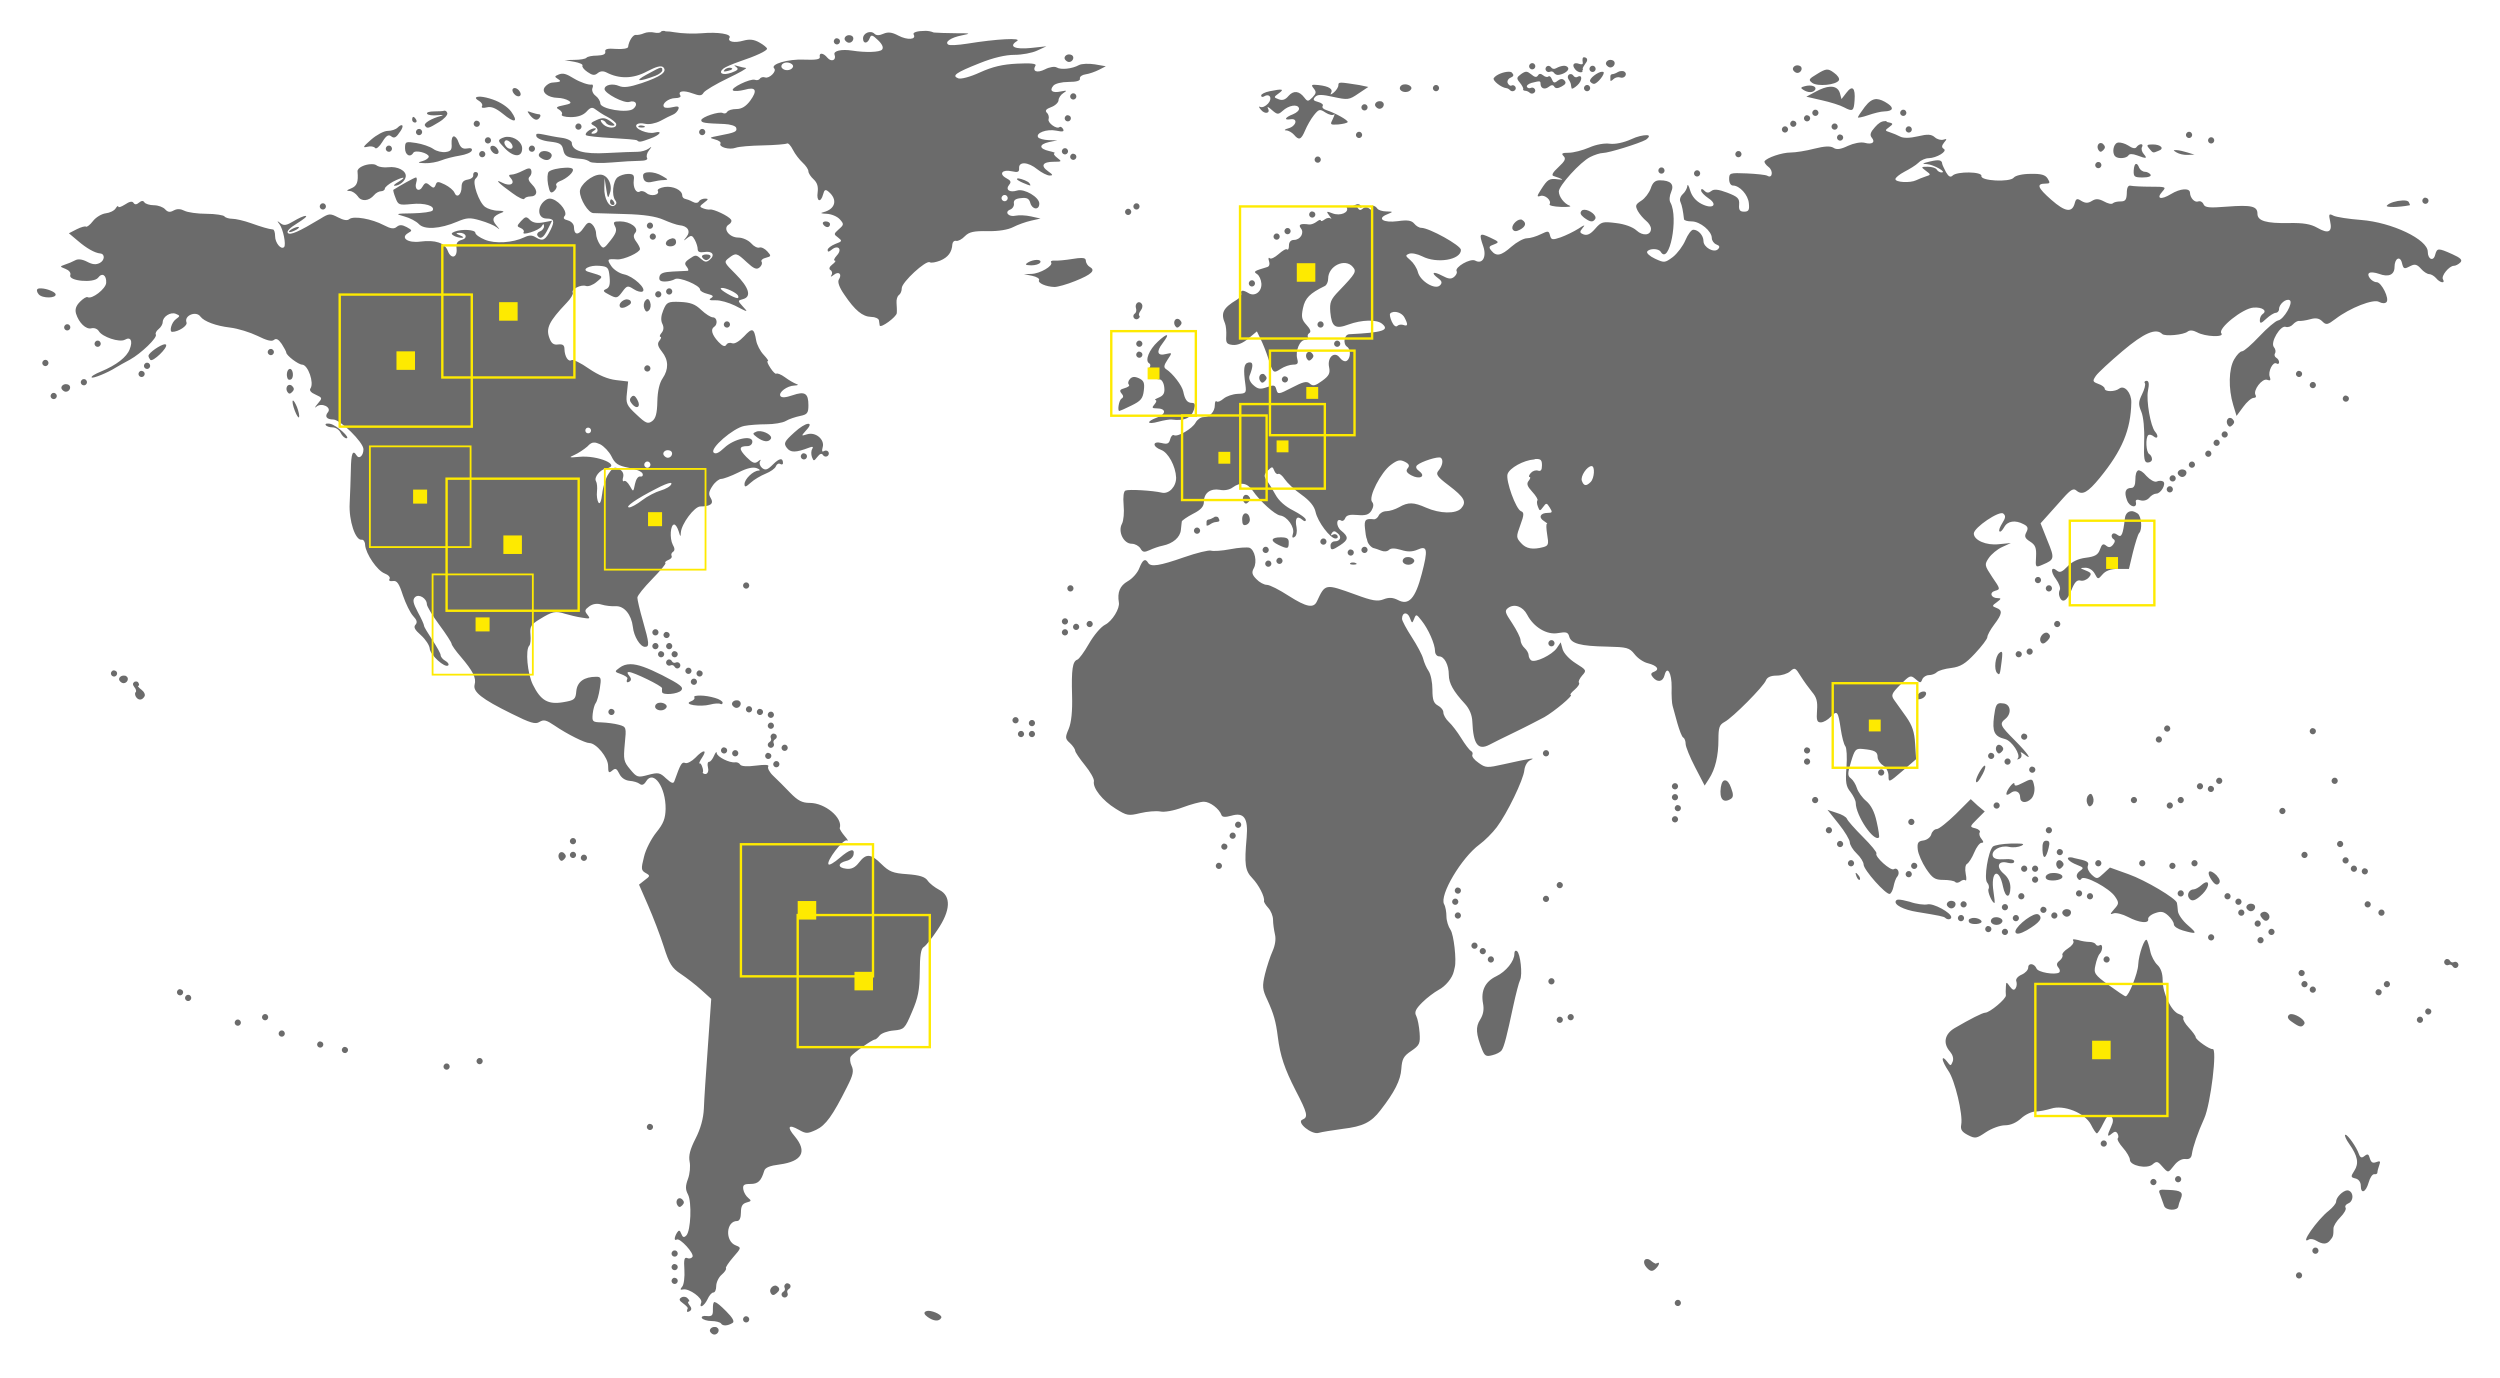 <svg xmlns="http://www.w3.org/2000/svg" xml:space="preserve" id="Layer_1" x="0" y="0" style="enable-background:new 0 0 1052.4 580" version="1.1" viewBox="0 0 1052.4 580"><style>.st1{fill:none;stroke:#feea00;stroke-miterlimit:10}.st2{fill:#feea00}.st4{fill:none;stroke:#feea00;stroke-width:.763;stroke-miterlimit:10}</style><path d="M279.4 13c-.7 0-1.1.2-1.2.4-.3.5-1.6.6-2.8.3s-3.2-.2-4.3.3-2.6.8-3.4.7c-1.2-.2-3 2.5-3.3 5.1-.1.6-2.3 1-5 .8-3.6-.3-4.9 0-4.6 1.2.2 1-.9 1.5-3.4 1.6-2.1 0-4.1.4-4.5.9s-2.7.9-5 .9l-4.2.1 4 .7c2.2.4 3.8 1.1 3.5 1.6s.6 1.7 2.1 2.7c2 1.4 3 1.6 4.3.5 1.1-.9 2.3-1 3.7-.3 5.4 2.8 11.2 2.7 17-.4 4-2.1 6-2.6 6.9-1.8 1.9 1.9-1.1 4-9.1 6.7-5.1 1.7-7.6 2-9.5 1.2-2.7-1.2-6.1-.5-6.1 1.3s8.2 6.1 10.4 5.4c2.7-.9 3.9 1.1 1.7 2.9-2.4 2-13.9.1-13.9-2.3 0-.9-.9-2.4-2-3.2s-1.7-2.3-1.3-3.2.2-1.6-.3-1.5c-1.2.3-4.9-1-7.4-2.5-3.4-2.1-4.7-2.5-6.6-1.7-1.7.7-1.7.9-.3 1.8 1.7 1.1 1.4 1.3-2.6 1.6-.8.1-2.1.9-2.8 1.8-1.7 2.1 1.1 4.5 5.4 4.6 1.6 0 3.7.6 4.6 1.2 1.4.9.9 1.3-2.1 1.9-3.1.6-3.5 1-2 1.8 1 .6 1.6 1.5 1.2 2.1-.4.6 1.3 1.1 3.8 1.1 3 0 5.2-.8 6.6-2.3 1.6-1.8 2.4-2 3.7-1 .9.7 3.1 2.2 5.1 3.2 1.9 1 3.6 2.4 3.7 3 .3 2-3.6 2-5.5.1-1-1-1.3-1.8-.7-1.8s1.5.5 1.9 1.2 1.6 1.2 2.6 1.2c1.5 0 1.3-.4-.8-1.9-2.2-1.5-3.2-1.6-5.7-.5-2.7 1.2-2.9 1.5-1 2.5 2.1 1.2 1.7 3.3-.7 3.3-.8 0-.7-.5.4-1.2 1-.6 1.2-1.1.6-1.1-1.9 0-4.6 2.1-3.8 2.9.4.4 5.3.9 10.8 1.2s10.4.7 10.7 1c.8.8 1.3.8 5.6-.8 4-1.4 5.4-3.4 1.8-2.5-2.9.8-8.7-1.6-7.7-3.2.4-.7 2-.9 3.6-.5 1.7.4 4.3-.1 6.5-1.2 2-1.1 4.4-2.3 5.4-2.7s1.9-1.5 2.2-2.3c.4-1.1-.3-1.3-2.4-.8-1.6.4-3.2.4-3.6 0-1.3-1.3 1.8-3.8 4.7-3.8 1.6 0 2.5-.5 2.1-1.1-1.2-1.9 1.3-2.3 5.1-.9 3 1.1 3.9 1.1 4.7-.3.6-.9 5.1-3.6 10.1-6s8.4-4.3 7.7-4.4-2.3-.4-3.5-.8c-1.6-.5-1.7-.4-.6.4 1.2.9.7 1.4-2 2.4-3.7 1.3-5.8.2-3.3-1.8.8-.6 3.8-1.9 6.7-2.9 6.9-2.3 11.6-4.5 11.6-5.4 0-.4-1.4-1.6-3.2-2.6-2.3-1.3-4.1-1.5-6.7-.8-3.8 1.1-6.9.5-5.9-1.2 1-1.6-4.9-2.5-11.7-1.9-3.3.3-8.4.1-11.3-.4-1.5-.3-2.9-.4-3.9-.4-.3-.2-.6-.2-.8-.2zm110 0c-3.1 0-5.3.6-4.8 1.5 1.3 2.2-2.6 2.5-6.4.5-2.8-1.5-4.4-1.6-6.3-.8-1.8.8-3 .8-3.8 0-1.6-1.6-4.8-.3-4.8 2s1.9 2.3 2.8-.1c.6-1.6 1.1-1.5 3.5.8 1.9 1.8 2.4 3.2 1.7 4-1 1.1-6.8 1.3-12.6.4-4.4-.7-8 .1-7.4 1.7.9 2.3-1.3 3.3-3 1.3-1.7-2.1-3.6-2.3-3.2-.3.2 1-1.7 1.3-6.7 1.1-6.6-.3-14.3 1.9-12.5 3.7 1.2 1.2-2.1 4.4-3.8 3.8-.8-.3-1.8-.1-2.2.5s-1.3.8-2.1.5c-1.9-.7-10.7 3.6-9.2 4.5.6.4 2.8.2 4.8-.3 4.8-1.4 5.6.2 2.4 4.6-1.8 2.4-3.6 3.5-5.8 3.5-1.8 0-3.5.5-3.9 1.2s-1.2.8-1.8.5c-1.4-.9-9.1 1.7-9.1 3 0 1.1 1.4 1.3 9.7 1.6 2.5.1 4.8.8 5 1.6.5 1.6-.4 2-7.2 3.3-4.2.8-4.3.9-1.7 1.6 1.6.4 2.6 1.2 2.3 1.7-.9 1.5 3.7 2.8 6.4 1.8 1.3-.5 6.4-.9 11.5-1s9.6-.5 10.1-.8 1.6.9 2.5 2.7c.9 1.8 2.8 4.2 4.1 5.4s2.4 2.8 2.4 3.6 1 2.3 2.2 3.4c1.5 1.4 2 3 1.7 5.4-.6 3.9 1.3 4.7 2.3.9.5-2 1-2.2 2.3-1.1 3.9 3.3 2.9 7.3-2.1 8.6-1.6.4-1.2.6 1.3.7 2 .1 4.4 1.1 5.5 2.3 1.8 2 1.8 2.3-.4 4.2-2.2 2-2.2 2.1-.3 3.5 1.8 1.4 1.8 1.6-1.2 2.7-1.7.7-3.2 1.8-3.2 2.5 0 1 .5.9 1.7-.1 2.7-2.2 4.6-.2 2.2 2.4-1.1 1.2-1.5 2.2-.9 2.2s.1.8-1 1.6c-1.3 1-1.6 1.9-.8 2.4.7.4.9 1.4.4 2.1-.5.9-.2.8 1-.1 2.1-1.7 3.6-.3 2.1 2-.6 1 .2 3.3 2.3 6.3 4.5 6.7 7.7 9.3 11.3 9.4 1.7 0 3.2.7 3.3 1.5s.2 1.7.3 2.1c.3 1.4 7.1-3.6 7.2-5.2.1-1 0-2.9-.1-4.3s.3-2.8 1-3.3 1.2-1.7 1.2-2.9c0-2.5 10.2-11.9 11.8-10.9.6.4 2.6 0 4.4-.7 3.3-1.4 4.9-3.5 5.1-6.9.1-1 .8-1.6 1.6-1.4s2.5-.7 3.7-2c1.8-1.8 3.8-2.2 9.6-2.1 4.5.1 8.6-.6 10.7-1.7 1.9-1 5.3-2.2 7.5-2.7l4-.9-4-.9c-2.2-.5-5.1-.6-6.5-.3-2.9.7-4.9-1.6-2.2-2.6 1-.4 1.7-1.6 1.5-2.6-.2-1.3.7-2 3-2.2 2.5-.3 3.4.2 3.9 2 .8 2.9 3.8 3.2 3.8.3 0-2.7-6.3-6.4-9.3-5.5-3.2 1-5.1-.3-3.4-2.4 1-1.2.7-1.8-1.2-2.8-3.3-1.8-1.7-3.8 2.3-2.9 2.6.6 3.2.3 3.1-1.3-.2-2.9 3.8-2.7 7.7.5 1.8 1.4 4.1 2.6 5.2 2.6 1.5 0 1.3-.4-.7-1.8-3.3-2.3-2.3-4 2.4-4 3.4 0 3.5-.1 1.4-1.7-1.2-.9-1.7-1.8-1.1-1.9s-.4-.5-2.2-.9c-4.4-1-4.5-2.8-.1-3.8l3.5-.7-3.7-.1c-2-.1-4-.6-4.4-1.2-1.1-1.8 3.6-3.6 7.6-2.8 2.8.6 3.5.4 2.9-.7-.5-.8-1.1-1.1-1.5-.8-1.1 1.1-5.1-1.8-4.6-3.3.3-.8 0-2.1-.7-2.7-.9-.9-.4-1.6 1.8-2.4 1.7-.6 3.1-2 3.1-2.9s.9-2.3 2-3c1.7-1.1 1.6-1.2-1-.7-3.6.8-5-.3-3.2-2.4.7-.9 3.5-1.6 6.4-1.6 3.4 0 5-.5 4.8-1.4-.2-.8.9-1.6 2.4-1.8s4-1.1 5.6-1.9l2.9-1.5-4.6-.8c-2.5-.4-5.6-.3-6.7.3-2.9 1.6-7.6 2.1-9.4 1-.8-.5-3-.2-4.9.8-3.4 1.7-5.5.9-4-1.6.5-.8-2-1.1-7.7-.8-6.2.3-10.4 1.3-15.7 3.7-4.1 1.9-8 2.9-9.1 2.5-2.9-1.1-1.1-2.4 9-6.4 5.7-2.3 10.9-3.5 14.6-3.5 3.2 0 7.5-.8 9.6-1.8l3.9-1.8-6.5.7c-6.8.7-9.6-.6-5.9-2.9 2.3-1.5-8.7-.9-21 1.1-3.8.6-7.3.8-7.9.4-1.7-1.1 1.1-3 5.7-3.9 4-.8 3.8-.9-2.5-.9-3.8 0-8-.2-9.3-.3-1.5-.6-2.6-.7-3.7-.7zm-32 1.8c-1.2 0-2.3 1.1-1.7 2.1.4.6 1.1 1.1 1.7 1.1 1.6 0 2.5-2.1 1.2-2.9-.3-.2-.8-.3-1.2-.3zm-5.3 1.3c-.2 0-.4.1-.5.2-.6.4-.8 1.2-.4 1.8s1.2.8 1.8.4.8-1.2.4-1.8c-.3-.4-.8-.6-1.3-.6zm97.9 6.8c-1.2 0-2.3 1.1-1.7 2.1.4.6 1.1 1.1 1.7 1.1 1.6 0 2.5-2.1 1.2-2.9-.4-.2-.8-.3-1.2-.3zm216.8 1.2c-.6 0-.8.8-.5 2.4.1.6-.6.7-1.5.4-2.3-.9-3.3.4-1.7 2.3 1.2 1.5 3.6 1.7 3 .3.2-.1.3-.2.3-.4 0-.1-.1-.2-.2-.3.2-.5.6-1.2 1.1-1.9 1-1.2 1.1-2.1.3-2.6-.3-.1-.5-.2-.8-.2zm11.1 1.1c-1.2 0-2.3 1.1-1.7 2.1.4.6 1.1 1.1 1.7 1.1 1.6 0 2.5-2.1 1.2-2.9-.3-.2-.8-.3-1.2-.3zm-346.7 1.1c1.6 0 3.2 1.1 2.5 2.1-.9 1.5-3.7 1.5-4.6.1-.4-.6-.1-1.4.6-1.8.5-.3 1-.4 1.5-.4zm313.6.3c-.2 0-.4.1-.5.2-.6.4-.8 1.2-.4 1.8s1.2.8 1.8.4.8-1.2.4-1.8c-.3-.5-.8-.7-1.3-.6zm111.8.9c-1.2 0-2.3 1.1-1.7 2.1.4.6 1.1 1.1 1.7 1.1 1.6 0 2.5-2.1 1.2-2.9-.4-.2-.8-.3-1.2-.3zm-98.5.2c-.9.1-1.9.4-3 1-.8.5-1.7.3-2.1-.3s-1.2-.9-1.8-.5-.8 1.2-.4 1.8 1.1.8 1.7.5 1.3-.1 1.7.5 1.3 1 2.1.8c2.4-.4 4.4-2 3.8-3-.4-.6-1.1-.9-2-.8zm12.1 0c-.2 0-.4.1-.5.2-.6.4-.8 1.2-.4 1.8s1.2.8 1.8.4.8-1.2.4-1.8c-.3-.5-.8-.7-1.3-.6zm-392.1.8c-.8.1-2.4 1-5.9 2.9-5.4 2.9-3.5 3.2 3.7.5 1.6-.6 2.9-1.7 2.9-2.3 0-.6 0-1-.4-1-.1-.1-.2-.1-.3-.1zm29.1 0c-.7 0-1.6.3-2.1.8-.9.9-.4 1 1.5.5 1.6-.4 2.1-.9 1.2-1.2-.1 0-.3-.1-.6-.1zm461.7.8c-.9.1-2 .6-3.9 1.8-3.7 2.2-3.8 2.5-2.1 3.8 2.2 1.6 10 .9 11.2-1.1.4-.7-.5-2.1-2.1-3.2-1.3-1-2.2-1.4-3.1-1.3zm-86.4.6c-.5 0-1 .2-1.4.4-.8.5-1.8.9-2.3.9s-.9.4-.9.9v1.7c0 .5.6.2 1.3-.5s2-1 2.8-.7c1.8.7 3.4-1.5 1.7-2.5-.3-.2-.7-.2-1.2-.2zm-47.4.3c-2.1 0-5.3 1.2-6.3 2.7-.6 1 3.2 4 5.3 4.2.4 0 1.2.4 1.6.9 1.1 1.1 3-.2 2.2-1.5-.4-.6-1.1-.8-1.6-.5s-1.2-.2-1.6-1 .2-1.9 1.2-2.3c1.2-.5 1.5-1.1.7-1.9-.2-.5-.8-.6-1.5-.6zm7.4 0c-.6 0-1.2.3-2.2 1-1.9 1.4-2 1.8-.5 3.6.9 1.1 1.6 2.4 1.4 2.7s.2.7.8.7 1.5.4 1.9.8c1.1 1.1 3-.2 2.2-1.5-.4-.6-1.1-.8-1.7-.5s-1.3.1-1.6-.4.5-1.3 1.9-1.7c3.5-.9 3.8-.9 3.8.3 0 2 1.7 2.7 3.4 1.4 1.1-.9 1.9-1 2.4-.1.5.8 1.5.8 3.1-.1 1.7-.9 2-1.6 1.2-2.5s-1.7-.8-2.9.1c-1.3 1.1-1.8.9-2.4-.6-.4-1.1-1.1-1.6-1.5-1.2-.4.4-1.4.2-2.2-.5-1-.8-1.7-.8-2.2.1-.6.9-1.4.7-2.8-.5-.9-.7-1.5-1.1-2.1-1.1zm31.9 0c-1.7 0-5.7 3-5 4.1.4.6 1.1 1 1.6 1 1.4 0 4.8-4.2 4-5-.2 0-.4-.1-.6-.1zm-13.4 1c-.2 0-.4.1-.5.2-.6.4-.7 1.3-.2 2s1 1.8 1 2.2.2 1.2.3 1.6 1.2-.2 2.4-1.3c2.2-2 2.2-4.8 0-3.5-.5.3-1.3.1-1.7-.6-.3-.4-.8-.7-1.3-.6zm-96.3 3.6c-1.2 0-1.3.3-1.3 1.1s-.9 2.2-2 3.1c-1.1.9-1.6 1-1.1.2 1-1.7-.8-2.9-5.3-3.4-3-.3-3.2-.1-2 1.4s1.1 2.1-.5 3.8c-1.8 1.8-2.1 1.8-3.4.1-2.2-2.9-4.6-3.1-6.7-.7-1.3 1.6-2.6 2-4.1 1.4-2.2-.8-2.2-.9 0-2.5 2.5-1.8 1.6-2-3.8-.9-2 .4-3.6 1.2-3.6 1.8s.5.8 1.2.4c2.4-1.5 3.7.8 1.7 3-1.1 1.2-2.5 1.8-3.3 1.4s-.6.1.3 1.2c1.7 2.1 4.2 1.5 2.9-.7-.4-.8.4-.4 1.7.8 2.3 2 2.7 2 4.5.4 2.6-2.4 6.3-3 6.9-1.2.3.8-.8 1.9-2.5 2.6-3.4 1.3-4 2.6-1 2.1 3.2-.5 2.4 2.9-.9 3.8-1.6.4-2 .9-1 .9s2.5.9 3.3 1.8c2.1 2.5 3 2.2 4.7-1.8.8-1.9 2.4-4.8 3.7-6.4 2.1-2.6 2.5-2.7 4.9-1.1 1.4.9 3 1.3 3.5.8s.3.3-.4 1.8c-1.3 2.5-1.2 2.6 2.2 2.4 2-.2 3.8-.6 4-1 .4-.7-5.1-3.8-9.1-5.1-1.2-.4-1.8-1.1-1.4-1.7s-.5-1.3-2-1.7c-2-.5-2.2-1-1.2-2.1s2.8-1.1 7.7 0c6 1.3 6.6 1.3 10.5-1.4l4.2-2.8-3.8-.8c-4-.6-6.3-1-7.5-1zm26.8.7c-.5 0-1.1.1-1.5.4-.7.4-.9 1.3-.6 1.8.9 1.4 3.7 1.4 4.6-.1.7-1-.9-2.1-2.5-2.1zm12.8.3c-.2 0-.4.1-.5.2-.6.4-.8 1.2-.4 1.8s1.2.8 1.8.4.8-1.2.4-1.8c-.3-.5-.8-.7-1.3-.6zm63.6 0c-.2 0-.4.1-.5.2-.6.4-.8 1.2-.4 1.8s1.2.8 1.8.4.8-1.2.4-1.8c-.3-.5-.8-.7-1.3-.6zm93.8.2c-.6 0-1.3.1-2 .3-1.7.4-1.8.8-.6 1.5 2 1.3 4.1 1.3 5 0 .6-1.1-.6-1.8-2.4-1.8zm8.7.5c-1.7.1-3.7.8-6.1 2.1l-3.9 2.1 6.5 1.5c3.6.8 7.8 2.1 9.4 3 3.6 1.9 4.1 1.6 4.4-2.9.4-5.3-.9-6.6-3.4-3.3l-2.1 2.7-.7-2.6c-.6-1.8-2-2.7-4.1-2.6zm-554 .6c-.1 0-.2.1-.3.1-.6.4-.5 1.4.3 2.3.7.9 1.8 1.3 2.4.9.6-.4.5-1.3-.3-2.3-.6-.7-1.5-1.2-2.1-1zm235.2 2.2c-.2 0-.4.1-.5.2-.6.4-.8 1.2-.4 1.8s1.2.8 1.8.4.8-1.2.4-1.8c-.3-.5-.8-.7-1.3-.6zm-250 1.4c-1.6.1-1.8.7.1 1.8 1 .6 1.6 1.6 1.2 2.2-.4.7.4.9 2 .5 1.9-.5 3.8.3 6.8 2.7 4.9 4.1 6.7 3.6 3.5-.9-1.4-1.9-4.5-4-7.7-5.1-2-.7-3.8-1.1-5.1-1.2h-.8zm588.4 1c-1.8 0-3.3 1.1-5 3.3-1.6 2.1-2.9 4.1-2.9 4.4s2-.1 4.3-.9 5.4-1.6 6.8-1.6c3.6-.1 4.2-1.4 1.6-3.2-1.9-1.3-3.4-1.9-4.8-2zm-209.3.9c-1.2 0-2.3 1.1-1.7 2.1.4.6 1.1 1.1 1.7 1.1 1.6 0 2.5-2.1 1.2-2.9-.3-.3-.8-.3-1.2-.3zm-6.5 1.3c-.2 0-.4.1-.5.2-.6.4-.8 1.2-.4 1.8s1.2.8 1.8.4.8-1.2.4-1.8c-.3-.5-.8-.7-1.3-.6zM764 46.2c-.2 0-.4.1-.5.2-.6.4-.8 1.2-.4 1.8s1.2.8 1.8.4.8-1.2.4-1.8c-.3-.5-.8-.7-1.3-.6zm37 0c-.2 0-.4.1-.5.2-.6.4-.8 1.2-.4 1.8s1.2.8 1.8.4.8-1.2.4-1.8c-.3-.5-.8-.7-1.3-.6zm-614 .4c-.4.2-2.4.3-4.3.3s-3.3.4-2.9 1 2.3.8 4.4.6 2.8-.1 1.5.3c-4 1-7.5 3.1-6.8 4.1.9 1.4 1.5 1.2 5.9-1.5 2.2-1.3 3.7-3 3.5-3.8s-.9-1.1-1.3-1zm35.3.3c-.4 0 0 .5.8 1.6 1.8 2.2 3.2 2.5 4.2.8.4-.6.2-1.2-.4-1.2s-2.1-.4-3.3-.8c-.6-.3-1.1-.4-1.3-.4zm227 1.6c-.2 0-.4.1-.5.2-.6.4-.8 1.2-.4 1.8s1.2.8 1.8.4.8-1.2.4-1.8c-.3-.4-.8-.6-1.3-.6zm311.2 0c-.2 0-.4.1-.5.2-.6.4-.8 1.2-.4 1.8s1.2.8 1.8.4.8-1.2.4-1.8c-.3-.4-.8-.6-1.3-.6zm-586.5.7c-.3 0-.5.5-.5 1.2s.6 1.2 1.2 1.2.9-.5.5-1.2-.9-1.2-1.2-1.2zm26.5 1.6c-.2 0-.4.1-.5.2-.6.4-.8 1.2-.4 1.8s1.2.8 1.8.4.8-1.2.4-1.8c-.3-.4-.8-.6-1.3-.6zm554.2 0c-.2 0-.4.1-.5.2-.6.4-.8 1.2-.4 1.8s1.2.8 1.8.4.8-1.2.4-1.8c-.3-.4-.8-.6-1.3-.6zm38.8.2c-1.5 0-2.7.8-4.2 2.5-1.9 2.1-2.3 3.3-1.4 4.4 1.7 2 .2 3.1-3 2.2-1.6-.4-4.6.2-7 1.3-3.1 1.5-4.8 1.7-6.1.8-1.3-.8-3.7-.7-8.1.4-3.4.9-7.9 1.6-9.9 1.6-3.7 0-10.1 2.2-11 3.7-.2.4.5 1.5 1.7 2.4 2.1 1.6 1.6 5-.5 3.7-.6-.4-4.5-.8-8.6-1-7.2-.3-7.5-.2-7.5 2.4 0 1.6.7 2.7 1.6 2.7 2.8 0 6.4 3.9 6.7 7.5.3 2.8-.1 3.5-2 3.5-1.8 0-2.3-.7-2.1-3 .2-2.6-.6-3.3-5-5-3.7-1.4-5.6-1.6-6.7-.7-1.1.9-1.9.9-2.9-.1-.9-.9-1.4-1-1.4-.1 0 .7 1.4 2.1 3 3.2 4.3 2.8 1.9 4.9-2.9 2.4-2.3-1.2-4-3.2-4.7-5.6-.6-2.1-1.1-2.9-1.2-1.9s-.9 2.5-1.9 3.4-1.5 2.3-1 3.3c.7 1.6 1.1 3.9 1.5 7.3.1.5 1.5.9 3.2.9 3.6 0 8.5 4.1 8.5 7 0 1.1.9 2.3 1.9 2.7 1.4.5 1.6 1.1.7 2-1.7 1.7-6.1-.8-6.1-3.4 0-2.4-2.2-4.8-4.3-4.8-.8 0-2.3 2-3.3 4.4s-3.4 5.6-5.3 7.1c-3.4 2.5-3.6 2.5-7.5.7-2.2-1-3.7-2.4-3.3-3 .9-1.4 4.8-1.4 5.7.1 3.6 5.9 7.6-14.4 4.1-20.7-.6-1-.4-2.9.3-4.5 1.4-3.2-.2-4.9-4.8-4.9-1.9 0-3 .9-3.8 3.4-.7 1.9-2.4 4.2-4 5.2-2.5 1.6-2.6 2.1-1.4 4.4.8 1.4 2.4 3.2 3.5 4.1s2 2.3 2 3.3c0 2.8-3.4 3.2-6.1.7-1.5-1.4-5-2.7-8.6-3.1-5.6-.7-6.2-.6-8.8 2.4-1.9 2.2-3.3 2.9-4.8 2.4-1.8-.7-1.8-1.1-.5-2.7 1.3-1.5.9-1.5-1.8.3-1.9 1.2-5.2 2.8-7.4 3.6-3.5 1.2-4 1.1-4.5-.8-.5-2-.8-2-3.9-.5-1.8.9-4.4 1.7-5.8 1.7s-4.3 1.6-6.5 3.5c-4.4 3.9-6.4 4.3-8.5 1.7-1.2-1.4-1-1.9 1.1-2.6 2.3-.9 2.3-1.1-1.6-2.9-4.5-2.1-4.8-1.8-2.9 3.7 1.5 4.4-.3 7.7-3.4 6-2-1.1-8.8 2.8-7.8 4.5.3.5-.1 1.5-1 2.3-1.3 1.1-2.4 1-5.2-.5-3.8-2-4.8-1.2-1.5 1.2 1.5 1.1 1.7 1.9.7 2.9-2 2.1-8.3-1.7-9.3-5.5-.4-1.7-1.9-4-3.2-5.1-2.1-1.8-2.2-2-.5-2.7 1.1-.4 3.5.1 5.5 1.1 6.2 3.2 16.3 1.5 16.3-2.7 0-1.9-13.4-9.3-16.7-9.3-.9 0-2.2-.8-3-1.8-1.1-1.3-2.8-1.6-6.9-1-6.1.8-9-1.1-4.4-2.9 2.6-1.1 2.6-1.1-.4-1.2-1.7 0-3.4-.6-3.8-1.2s-1.2-1.2-1.9-1.2-.8.7-.3 1.4c.7 1.1.5 1.2-.9 0-1.2-1-2.1-1-3-.2s-1.5.8-2.1-.2-.4-1.1.6-.5 1.2.5.7-.4c-.6-.9-1.5-1-2.9-.2-1.2.6-2.5.7-3 .3s-.5-.2-.1.5c1.2 2.1-2.7 3.8-6 2.5-2.6-1-2.7-.9-1.3 1 .9 1.1 1.1 1.7.6 1.2s-1.7-.3-2.6.4-1.6.9-1.6.4-.8-.2-1.7.5-2.3 1.3-3.2 1.2c-3.6-.5-4.7 0-3.5 1.6 1.6 1.9-.2 4.9-2.9 4.9-1.3 0-2.1.9-2.1 2.3 0 1.3-.3 2.1-.8 1.7s-2 .6-3.6 2-3.2 2.2-3.7 1.7-.7.1-.3 1.2c.4 1.2.2 2.2-.7 2.5-5.7 1.7-6 1.9-4.3 3 .9.6 1.7 2.4 1.8 4 .2 3.4-2.8 5.6-5.4 4-2.3-1.4-3.5-1.4-3.1.2.2.7-.7 1.9-1.9 2.6-5.8 3.5-6.8 5.6-4.9 10 .4 1 .6 3.3.5 5.2-.2 3 .2 3.5 2.7 3.8 1.9.2 4.3-.7 6.6-2.7l3.6-3 1.6 3.3c.9 1.8 2.3 5.3 3.1 7.8 2.1 6.6 2.2 6.7 5.3 4.7 1.5-1 3.9-1.8 5.2-1.8 2 0 2.3-.5 1.8-2.4-.9-3.3 1-8 3.3-8 1 0 1.5-.5 1.2-1.1s-.1-1.4.6-1.8c.8-.5.4-1.7-1.2-3.4-2-2.2-2.3-3.3-1.5-7.1.9-4.2 2.8-6.2 9.2-9.3.8-.4 1.4-1.8 1.4-3.1 0-5.4 7.2-8.8 10.4-4.9 1.6 1.9 1.3 2.6-5.8 10-3.6 3.7-4 4.9-3.7 9 .6 6.3 2.1 7.3 7.7 5.2 5.5-2 11.8-2.2 14.1-.3 3.3 2.7.3 3.7-13.8 4.4-2.2.1-2.8 4.1-.9 5.3 1.6 1 1.5 4.9-.2 5.9-.7.5-2-.1-2.9-1.3-2.2-3-5.4-.2-4.5 4 .5 2.5 0 3.6-2.9 5.7s-3.9 2.4-5.2 1.2-2.8-.8-7.6 1.7c-5.6 2.9-5.9 2.9-6.5.8-.5-1.9-1-2.1-4-1-2.8 1-3.8.8-5.7-.9-1.4-1.2-2-2.8-1.6-3.9 1.7-4.3 1.6-6-.4-5.6s-2.3 2.5-1.3 9.6c.4 3.2.2 3.5-3.3 3.6-2.1.1-4.7 1-5.9 2s-2.4 1.6-2.9 1.2-.8.2-.8 1.5c0 2.8-2.1 5.1-4.8 5.1-1.1 0-2.6 1-3.3 2.3-1.4 2.6-7.6 6.2-9.1 5.3-.5-.3-1.3.4-1.6 1.7-.5 1.9-1.2 2.2-3.6 1.6-3.9-1-4 1.5-.2 2.9 3 1.1 6.1 6.9 6.3 11.6.1 3.8-3 7.1-6 6.4-3.8-.9-13.8-1.5-15.3-.9-.8.3-1.1 2.6-.8 6.1.3 3.1 0 6.6-.7 7.9-1.8 3.3.7 8.4 4.1 8.4 1.4 0 3 .9 3.7 2 .9 1.6 1.6 1.7 3.8.7 1.5-.7 4-1.6 5.6-1.9 4.3-.9 7.3-3.5 7.6-6.6.2-1.5.3-3.2.4-3.6s2.2-1.9 4.7-3.2c3.4-1.7 4.6-3.1 4.6-5.1 0-3.7 2.8-5.7 6.7-5 1.9.4 4.1 0 5.4-1 3.3-2.4 6.1-2 8.4 1.3 3.1 4.5 9.4 10.2 11.6 10.5 3 .4 6.2 5 5.4 7.6-.5 1.6-.3 2.1.7 1.4.8-.5 1.1-2.2.8-4-.8-3.8.2-5.1 2.3-3.3 1 .9 1.6.9 1.6.1 0-.7-2.4-2.4-5.3-3.9-3.4-1.7-6.1-4.1-7.5-6.7-1.2-2.2-2.9-5-3.7-6.1-1.2-1.6-1.1-2.4.5-4 1.8-1.8 2-1.8 2.7 0 .4 1.1 1.2 1.7 1.7 1.4s1.7.7 2.7 2.2 4.1 4.5 7 6.5c3.5 2.5 5.5 4.9 6 7.3.9 4.2 6.2 11.2 8.4 11.2.8 0 1.2-.5.8-1.2s-1.3-.8-2-.4c-.8.5-.9.2-.4-.6.7-1.1 1.3-1.1 2.5 0 1.9 1.5 1.1 3.4-1.3 3.4-.9 0-1.7.8-1.7 1.7 0 2.2.6 2.2 4.1-.1s3.6-3.5.4-6.1c-2.3-1.8-2.2-5.6.1-4.2.5.3 1.3-.2 1.6-1.1.5-1.2 1.9-1.6 5.1-1.3 3.5.3 4.8-.1 5.9-1.8.9-1.5 1.1-2.8.3-3.7-1.7-2 3.7-12.5 7.9-15.6 2.8-2.1 3.9-2.3 5.9-1.3 1.8.9 2.1 1.7 1.2 2.7-.9 1.1-.5 1.9 1.5 3 3.5 1.9 6.3.5 3.4-1.7-1.4-1-1.7-1.9-.9-2.6 1.7-1.5 8.8-3.8 9.9-3.1 1.2.8.8 3.4-1 5.5-1.2 1.4-.5 2.5 4.3 6.1 6.7 5.1 7.7 7 5.3 9.7-2.2 2.4-8.9 2.3-14.8-.3-5.2-2.3-7.5-2.4-11.3-.2-1.6.9-4 1.7-5.4 1.7s-2.8.9-3.2 1.8-1.3 1.7-2.1 1.6c-3.4-.4-4.1.2-3.7 3.8.2 2.1.5 3.9.6 4s.3.8.4 1.3c.2 1.2 1.8 3 2.9 3.1.4.1 1.7.5 2.9 1s2.6.4 3.3-.3c.8-.8 2.4-.8 5.1 0 2.8.9 4.8.8 6.9-.1 4.2-1.9 4.5-.1 1.8 10.2-2.7 10.4-5.5 13.4-10 11-2.2-1.1-3.8-1.2-6.1-.3-2.5 1-4.8.6-11.8-2-12.8-4.6-12.7-4.7-16.2 2.8-1.4 3.1-4.4 2.5-11.8-2.2-4-2.6-8.1-4.7-9.3-4.7s-3.2-1.1-4.4-2.4c-1.8-1.8-2.1-2.8-1.1-4.6 1.5-2.7.4-7.7-1.8-8.6-.9-.3-4.5-.1-8.1.6s-7.2.9-8.1.6-6 .9-11.4 2.8c-10.3 3.6-14 4.2-15.1 2.3-1.2-2-2.3-1.3-3.7 2.3-.7 1.9-2.9 4.4-4.9 5.5-3.3 1.9-4.4 4.7-3.7 8.9.5 2.5-2.8 7.9-5.8 9.4-1.8.9-4.8 4.5-6.8 8s-4.2 6.5-4.9 6.7c-2 .7-2.5 4.1-2.2 15 .2 6.7-.3 11.4-1.4 14.1-1.6 3.7-1.5 4.2.5 6 1.2 1.1 2.2 2.6 2.2 3.2s1.9 3.4 4.1 6.1 4 5.8 3.8 6.8c-.6 2.8 3.6 8.1 9.1 11.5 4.8 3 5.4 3.1 10.4 1.9 2.9-.7 6.7-1 8.4-.7 1.7.4 5.7-.3 9.4-1.7 3.5-1.3 7.5-2.4 9-2.4 2.6 0 6.5 3 7.4 5.6.3.9 1.6 1 4.1.3 5.4-1.6 7.2 1 6.5 9.1-1 11.4-.7 14 2.4 17.2 2.7 2.8 5.3 7.9 4.9 9.6-.1.4.7 1.7 1.8 2.9s2 3.4 2 5 .4 4.3.8 6.1c.5 2 .1 4.6-1 7.1-1 2.2-2.4 6.5-3.2 9.7-1.2 5.1-1.1 6.4 1 10.8 2.7 5.9 3.6 9.1 4.4 15.5 1 8.1 2.9 13.6 7.5 22.6 5 9.6 5.4 11.3 2.9 12.3-2.8 1.1 3.9 6.5 6.8 5.6 1.3-.4 5.9-1.1 10.2-1.7 8.4-1 11.9-2.7 15.8-7.8 6-7.7 8.5-12.7 8.8-17.4.3-4.2.9-5.4 4.2-7.6 3.5-2.4 3.8-3.1 3.5-7.6-.2-2.7-.8-5.9-1.4-7.1-.9-1.6-.3-2.9 2.5-5.7 2-2 5.1-4.3 6.9-5.3 2.9-1.5 5.8-5 6.4-7.8.1-.5.3-1.3.4-1.7.8-2.9-.4-13.8-1.8-15.8-.9-1.3-1.7-3.8-1.7-5.6s-.4-4.2-1-5.2c-2-3.8 7.3-19.5 14.9-25.1 2.2-1.6 5.5-4.9 7.3-7.3 4.3-5.7 11.2-19.9 11.6-24 .2-1.9 1.3-3.7 2.5-4.2 2.7-1.2.1-.8-11.1 1.7-7.1 1.6-7.7 1.6-10.7-.6-1.8-1.2-2.9-2.7-2.6-3.3s.1-1.3-.6-1.7-2.5-2.8-4.1-5.4-3.9-5.6-5.2-6.8-2.3-3-2.3-4-1-2.2-2.3-2.9c-1.8-1-2.3-2.4-2.3-6.7 0-3-.7-6.5-1.6-7.8s-1.9-3.6-2.3-5.2-2.6-5.7-4.8-9.1-4.1-6.9-4.1-7.7c0-2.8 2.3-3.1 3.3-.4.9 2.4 1 2.4 1.8.4.8-2.1 1-2 3.1.7 2.9 3.6 5.7 10 5.7 12.9 0 1.2.8 2.2 1.7 2.2 2.2 0 4.1 3.6 4.1 7.8 0 3.5 1.9 6.9 6.8 12.2 1.9 2.1 3 4.7 3.1 7.5.4 9.6 2.4 12.2 7.2 9.7 1.1-.6 5.9-3 10.7-5.3s10.3-5.2 12.4-6.3c4.2-2.4 12.5-9.3 11.1-9.4-.5 0 .3-1 1.7-2.2s2.2-2.5 1.8-2.9.2-1.7 1.3-3c2-2.2 1.9-2.3-2.7-5.2-2.7-1.7-5-4.2-5.5-5.9l-.8-2.9-1.7 2.5c-2 2.8-9 6.2-10.7 5.1-.6-.4-1.1-1.4-1.1-2.2s-.8-2.2-1.7-3-1.7-2.3-1.7-3.3-1.6-4.2-3.5-7.1c-3.1-4.6-3.3-5.3-1.7-6.5 2.6-1.9 6.2-.6 8 2.9 2.7 5.2 8.3 8.6 13 7.7 3.4-.6 4.2-.4 4.7 1.5.8 2.9 4.6 4 15.9 4.2 8.3.2 9.4.4 11.6 3.2 1.3 1.7 3.8 3.4 5.6 3.8 3.9 1 5.1 2.6 2.6 3.6-1.4.5-1.5 1.1-.5 2.3 1.9 2.3 4.2 2 4.9-.8 1.1-4.4 3.1-1 3 5.1-.1 3.3.1 6.8.4 7.7s1.1 4.2 2 7.3 1.9 5.8 2.5 6.1 1 1.6 1 2.7 1.8 5.6 4 9.8l4 7.7 1.8-2.8c2.7-4.1 4-9.8 4-16.6 0-5.1.4-6.2 2.6-7.4 3.4-1.8 16.4-14.9 17.4-17.5.5-1.3 2-2 4.5-2 2 0 4.6-.8 5.7-1.8 1.9-1.7 2.2-1.6 4.4 2 1.3 2.1 3.5 5.1 4.8 6.7 1.9 2.2 2.4 4 2.1 7.8-.3 4.1 0 5 1.6 5 1.1 0 3-1.1 4.2-2.4 2.7-2.8 3.1-2.3 4.2 5.3.5 3.2 1.3 6.4 1.9 7.1s.8 4.7.5 8.9c-.5 6.3-.2 8.1 1.7 10.4 1.2 1.6 2.2 3.6 2.2 4.6 0 5.3 7.7 16.7 9.8 14.5.2-.2-.2-3.2-1-6.6-.9-4.2-2.4-7-4.4-8.7-1.6-1.3-3.4-3.8-3.9-5.4s-1.6-3.4-2.5-4.1c-1.5-1.1-1.5-2 0-7 1.6-5.3 2-5.7 5-5.4 5 .5 6.2 1.1 6.2 3.4 0 1.1 1 2.7 2.3 3.5s2.3 2.7 2.3 4.4c0 2.9.1 2.9 5.8-2l5.8-5-.4-6.5c-.3-5-1.2-7.7-3.8-11.4-1.9-2.6-4.1-5.8-5-7-1.4-2-1.2-2.7 2.6-6.5 4-4 4.3-4.1 6.4-2.3 1.9 1.7 2.2 1.7 2.8.1.4-1 1.7-1.8 2.8-1.8s2.6-.5 3.3-1.2 3.4-1.5 6.1-1.8c3.9-.5 6-1.8 10-6.1 2.8-3 5.2-6.1 5.2-6.9s1.3-3.2 2.9-5.3c3.4-4.5 3.6-6 .9-7-1.9-.7-1.9-.9.2-2.4 1.9-1.4 1.9-1.7.4-1.7-2.9 0-3.7-2.4-1.1-3.1 2.2-.6 2.2-.8-1.2-5.7-3.3-5-3.4-5.3-1.5-8.1 1.1-1.6 3.6-3.7 5.6-4.6l3.7-1.7-5.1.5c-5.3.6-10.5-1.7-10.5-4.5 0-2.5 10.8-9.8 12.4-8.4 1.1.9 1 1.8-.4 4-1 1.6-1.6 3.1-1.2 3.5s1.2-.4 2-1.8c1.4-2.6 4.7-3.1 8.2-1.2 1.8.9 2 1.7 1.1 3.4s-.6 2.5 1.6 3.9 2.7 2.6 2.5 6.4c-.3 4.6-.2 4.6 2.8 3.3 5-2.1 5.1-2.6 2-10.1l-2.9-7.3 2.7-3c1.5-1.7 4.6-5.1 6.8-7.6 3.3-3.7 4.4-4.3 5.7-3.1 2.4 2 4.7.7 9.7-5.4 9.4-11.5 13.1-20.2 13.3-31.8.1-4-2.9-7.5-5.1-5.8-1.8 1.4-6.1 1.4-6.1 0 0-.6-1.2-1.5-2.7-2-2.4-.9-2.5-1.2-1-3.4.9-1.3 6-6 11.2-10.4 9.1-7.7 14.1-9.8 16.7-7.2 1.1 1.1 9 .4 10.7-1 .9-.7 2.3-.6 4 .3 3.4 1.9 11.7 2.2 10.2.4-1.6-2 9-10.5 13.5-10.8 3.7-.3 6 1.3 3.9 2.7-.6.4-1.2 1.5-1.2 2.6 0 1.5.5 1.5 2.7-.6 1.5-1.4 3.3-2.5 4-2.5s1.4-.7 1.4-1.6c0-2.1 3-4.6 4.5-3.7 1.6 1-2.5 8.1-4.9 8.5-1.1.2-4.6 3.2-7.9 6.7s-6.5 6.3-7.3 6.3-2.2 1.5-3.3 3.4c-2.3 3.9-2.5 12.3-.4 19.2l1.4 4.6 2.8-3.8c1.5-2.1 3.5-3.8 4.4-3.8s1.2-.5.8-1.2c-1.2-1.9 2.8-7.2 4.9-6.4 1.3.5 1.6.2 1.1-1.2-.9-2.2 1.3-6.6 2.8-5.7.6.4 1.1.2 1.1-.5s-.5-1.5-1.2-1.9-.9-1.3-.5-1.9.2-1.8-.5-2.6c-1.6-2 2.8-9.3 5-8.5.9.3 2.2-.1 3-1s2-1.6 2.7-1.5 2.8-.2 4.6-.7c2.4-.7 3.8-.4 5.1.9 1.6 1.6 2.2 1.5 5.5-1 6.1-4.7 16.1-8.6 18.4-7.2 1.3.7 2.5.7 3.1.1 1.4-1.4-2.1-8.4-4.1-8.4-2.1 0-4.5-3.1-3.1-3.9.6-.4 2.4-.2 4.1.4 4 1.5 6.5.4 6.5-2.9 0-3.6 2.3-4.9 3.1-1.8.7 2.8.9 2.8 3.8 1.3 1.6-.8 2.6-.6 4.2 1.2 1.1 1.3 2.7 2.3 3.5 2.3s2.1.8 2.9 1.7c1.6 2 4 2.4 2.9.5-.9-1.4 2.6-5.7 4.6-5.7.7 0 1.9-.6 2.7-1.4 1-1 .2-1.9-3.4-3.5-6-2.7-6.4-2.6-7.2.3-.7 2.9-3.1 1.9-3.1-1.3 0-5.2-15.1-12.4-28.1-13.4-5.2-.4-10.4-1.2-11.6-1.8-1.9-1-2.1-.7-1.4 2.4 1 4.5-.7 5.4-5.4 2.7-2.8-1.6-5.9-2.1-11.9-2-9.6.2-13.3-.9-13.3-3.9 0-3.2-2.5-3.8-12.9-3-7.5.6-9.2.4-9.8-1-.4-1-1.4-1.5-2.2-1.2-1.5.6-3.4-1.4-3.5-3.6 0-2.2-4.1-1.9-8 .5-4.3 2.6-6.4 2-3.6-1.1 1.7-1.9 1.4-2-4.9-2-3.7 0-7.4-.2-8.4-.4-1.1-.3-1.7.7-1.7 3.1-.1 2.8-.6 3.5-2.6 3.5-1.4 0-2.8.3-3.3.8s-2.1.1-3.7-.8c-2.3-1.2-3.5-1.2-5.1-.2s-2.7 1-4.4 0c-1.8-1.2-2.3-1-2.8.9-1.1 4.2-4 3.8-9.9-1.4-5.8-5.1-6.4-6.8-2.4-6.8 1.9 0 2-.3.9-2.1-1-1.6-2.7-2.1-7.2-2-3.4 0-6.4.7-7.1 1.6-1.6 2-14 1.4-13.6-.7.4-1.9-10.3-2-12.1-.2-.9.9-1.7.5-2.8-1.4-.8-1.5-1.5-3-1.6-3.5-.1-1.7-1.4-1.9-5.2-1-3.3.8-3.5 1-1.2 1.1 2.8.2 8.6 3.5 6.1 3.5-.7 0-1.6-.5-2-1.2s-2.1-1.2-3.8-1.2c-2.9 0-2.9.1-.8 1.7 2.2 1.6 2.2 1.7-.1 2.4-1.3.4-3.1 1.2-4 1.6-2.5 1.2-8.7.9-8.7-.5 0-.6 1.7-2 3.8-3.1s4.8-2.7 5.9-3.8 3-1.9 4.3-1.9c3.4-.1 8-2.9 6.4-3.9-1-.6-1-1.3.1-2.7 1.3-1.5 1.2-1.7-.3-1.2-1 .3-2.6-.1-3.6-1-1.5-1.3-3-1.4-7.2-.4-3.4.8-6.1.8-7.4.1-1.1-.6-3.1-1.4-4.3-1.8-2.2-.7-2.2-.8-.3-2.2s1.8-1.6-1.2-2.2c.4-.3-.1-.4-.6-.3zm-550.2 1c-.2 0-.4.1-.5.2-.6.4-.8 1.2-.4 1.8s1.2.8 1.8.4.8-1.2.4-1.8c-.3-.5-.8-.7-1.3-.6zm528.8 0c-.2 0-.4.1-.5.2-.6.4-.8 1.2-.4 1.8s1.2.8 1.8.4.8-1.2.4-1.8c-.3-.5-.8-.7-1.3-.6zm-603.1.7c-.3 0-.9.3-1.6 1-.8.8-2.6 1.4-4.2 1.4s-4.7 1.7-7 3.7c-3.4 3-3.7 3.5-1.6 3 1.4-.4 2.9-.1 3.3.5s1.8-.5 3-2.5c1.7-2.8 2.7-3.3 3.8-2.4 1.1.9 2 .6 3.3-1.4 1.6-2 1.8-3.4 1-3.3zm100.7.1c-.4 0-.7.1-.9.3-.4.4.3.6 1.5.6 1.3-.1 1.6-.3.7-.7-.5-.1-.9-.2-1.3-.2zm481.5.4c-.2 0-.4.1-.5.2-.6.4-.8 1.2-.4 1.8s1.2.8 1.8.4.8-1.2.4-1.8c-.3-.5-.8-.7-1.3-.6zm52.1 0c-.2 0-.4.1-.5.2-.6.4-.8 1.2-.4 1.8s1.2.8 1.8.4.8-1.2.4-1.8c-.3-.5-.8-.7-1.3-.6zm-627.1 1.1c-.2 0-.4.1-.5.2-.6.4-.8 1.2-.4 1.8s1.2.8 1.8.4.8-1.2.4-1.8c-.3-.5-.8-.7-1.3-.6zm119.2 0c-.2 0-.4.1-.5.2-.6.4-.8 1.2-.4 1.8s1.2.8 1.8.4.8-1.2.4-1.8c-.3-.5-.8-.7-1.3-.6zm276.5 1.2c-.2 0-.4.1-.5.2-.6.4-.8 1.2-.4 1.8s1.2.8 1.8.4.8-1.2.4-1.8c-.3-.5-.8-.7-1.3-.6zm349.4 0c-.2 0-.4.1-.5.2-.6.4-.8 1.2-.4 1.8s1.2.8 1.8.4.8-1.2.4-1.8c-.3-.5-.8-.7-1.3-.6zm-694.8.8c-.8 0-.9.3-.7 1.1.3.9 2.7 1.9 5.6 2.2 4.3.5 5.2 1 5.7 3.5.6 2.8 1.7 3.3 7.7 3.8 1.4.1 2.9.7 3.5 1.2s4.6.7 9.1.3c4.5-.4 9.8-.7 11.9-.7 2.4 0 3.5-.5 3.1-1.2s-.1-2.1.8-3.2c1.3-1.7 1.3-1.8-.2-.7-1 .7-3 1.3-4.6 1.3s-7.3.2-12.7.5c-10.1.6-15-.9-15-4.3 0-.8-1.9-1.8-4.3-2.1-2.4-.3-5.8-1-7.7-1.4-1-.2-1.7-.3-2.2-.3zm547.9.3c-.2 0-.4.1-.5.2-.6.4-.8 1.2-.4 1.8s1.2.8 1.8.4.8-1.2.4-1.8c-.3-.4-.8-.6-1.3-.6zm-81.3.3c-1.4 0-3.9.5-6.4 1.7-3.3 1.5-6.9 2.2-9.1 1.9-2.1-.3-5.7.3-8.6 1.6-2.8 1.2-6.7 2.2-8.6 2.2-2.8 0-3.3.3-2.2 1.4s.6 2.1-2.2 4.7c-2.4 2.2-3 3.4-2 3.7 4 1.3 4.7 1.8 1.9 1.4-3.7-.5-4.4-.1-7.2 4.3-1.8 2.8-1.8 3.2-.3 2.7 1.9-.7 4.9 1.9 3.9 3.5-.3.5 1.8 1 4.8 1.1s4.6-.1 3.7-.5c-2.3-.8-4.6-3.8-4.6-6 0-2.4 9-12.4 13.2-14.5 1.8-.9 4.2-1.7 5.4-1.7 2.3 0 15.3-4 18.1-5.6 1.7-1.3 1.5-1.9.2-1.9zm-502.1.5c-.6.1-1 1.1-.9 3.1.2 2.5-.3 3.2-2.5 3.5-1.5.2-3.8-.3-5.2-1.3s-4.7-2.1-7.2-2.5c-4.4-.7-4.7-.6-4.7 2.2 0 2.9 2.2 4.1 3.5 1.9.8-1.3 6.3.1 6.5 1.6 0 .6-1.1 1.5-2.6 1.9-2.3.6-2.2.8 1 .9 2 .1 5.2-.5 6.9-1.2s5.3-1.6 7.8-2 4.7-1.3 5-2.1c.3-.9-.4-1.2-2-.9-1.8.3-2.7-.3-3.5-2.4-.6-1.9-1.5-2.7-2.1-2.7zm22.5.2c-.7 0-1.4.2-2.1.5-1.9.9-1.9 1.2.9 4.1 3.8 4.1 7.5 4.2 7.5.3 0-2.7-3.2-5-6.3-4.9zm-8.3.2c-.2 0-.4.1-.5.2-.6.4-.8 1.2-.4 1.8s1.2.8 1.8.4.8-1.2.4-1.8c-.3-.5-.8-.7-1.3-.6zm725.4 0c-.2 0-.4.1-.5.2-.6.4-.8 1.2-.4 1.8s1.2.8 1.8.4.8-1.2.4-1.8c-.3-.5-.8-.7-1.3-.6zm-717.7 1.3c.6-.2 1.5.3 2.2 1.1.8 1 .9 1.9.3 2.3-.6.4-1.7 0-2.4-.9-.8-1-.9-1.9-.3-2.3.1-.2.1-.2.2-.2zm678.8.9c-.1 0-.2.1-.4.1-1.7.6-2.3 4.3-.9 5.7 1.2 1.2 4.8.9 5.6-.4.4-.7 1.7-.7 3.6 0 4 1.5 4.5 1.4 2.8-.6-.8-.9-1.1-2.2-.7-2.9s.2-1.2-.4-1.2-1.5.6-1.9 1.2c-.5.8-1.7.6-3.6-.7-1.3-.8-3.1-1.3-4.1-1.2zm-7.4.2c-1.1 0-1.8 1.6-.9 3 .6.9 1.1.9 2 0s.9-1.6 0-2.5c-.4-.4-.7-.5-1.1-.5zm21.9.6c-2.5 0-2.7.3-1.5 1.7 1.7 2 1.5 2 3.9 1 2.7-.9 1.1-2.7-2.4-2.7zm-742.7.5c-.2 0-.4.1-.5.2-.6.4-.8 1.2-.4 1.8s1.2.8 1.8.4.8-1.2.4-1.8c-.3-.5-.8-.7-1.3-.6zm60.2 0c-.2 0-.4.1-.5.2-.6.4-.8 1.2-.4 1.8s1.2.8 1.8.4.8-1.2.4-1.8c-.3-.5-.8-.7-1.3-.6zm-16.6.1c-.1 0-.2.1-.3.1-.6.4-.5 1.4.3 2.3.7.9 1.8 1.3 2.4.9.6-.4.5-1.3-.3-2.3-.5-.7-1.4-1.2-2.1-1zm241 1c-.2 0-.4.1-.5.2-.6.4-.8 1.2-.4 1.8s1.2.8 1.8.4.8-1.2.4-1.8c-.3-.5-.8-.7-1.3-.6zm467.3.8c-.6 0-.3.3.9 1 1 .6 3 1.1 4.6 1l2.9-.1-2.9-.9c-1.6-.5-3.7-1-4.6-1h-.9zm-712.6.4c-.2 0-.4.1-.5.2-.6.4-.8 1.2-.4 1.8s1.2.8 1.8.4.8-1.2.4-1.8c-.3-.5-.8-.7-1.3-.6zm528.8 0c-.2 0-.4.1-.5.2-.6.4-.8 1.2-.4 1.8s1.2.8 1.8.4.8-1.2.4-1.8c-.3-.5-.8-.7-1.3-.6zm-502.1 0h-.7c-.6.1-1.1.2-1.4.6-.9.9-.8 1.6.5 2.4 2 1.3 3.7.9 4.3-.8.4-1.2-1.2-2.1-2.7-2.2zm222.1 1.1c-.2 0-.4.1-.5.2-.6.4-.8 1.2-.4 1.8s1.2.8 1.8.4.8-1.2.4-1.8c-.3-.4-.8-.6-1.3-.6zm102.9 1.2c-.2 0-.4.1-.5.2-.6.4-.8 1.2-.4 1.8s1.2.8 1.8.4.8-1.2.4-1.8c-.3-.5-.8-.7-1.3-.6zm328.6 2.3c-.2 0-.4.1-.5.2-.6.4-.8 1.2-.4 1.8s1.2.8 1.8.4.8-1.2.4-1.8c-.3-.5-.8-.7-1.3-.6zm16.1.8c-.5 0-.9 1-1 2.8-.1 2.6.3 2.9 3.8 2.9 2.4 0 3.7-.5 3.3-1.2-.4-.6-1.5-1.2-2.4-1.2s-2-.8-2.4-1.7c-.4-1.1-.9-1.7-1.3-1.6zm-742.8.1c-2.7 0-6.1 1.5-5.9 3.1.4 4.4-.2 6.1-2.7 7.1-2 .8-2.1 1.1-.6 1.1 1.1 0 2.6 1.1 3.4 2.2 1.5 2.4 4.7 2.1 6.9-.5.7-.9 2.1-1.6 2.9-1.6s1.6-.5 1.6-1.1 1.6-1.9 3.4-2.9c4.3-2.2 6.2-2.3 2.4 0-1.6.9-2.4 1.7-1.7 1.7 2 0 4.5-2 4.7-3.9.3-2.4-3.4-4.4-7.4-3.9-1.7.2-3.8-.1-4.6-.6-.7-.6-1.5-.7-2.4-.7zm542.8 1.4c-.2 0-.4.1-.5.2-.6.4-.8 1.2-.4 1.8s1.2.8 1.8.4.8-1.2.4-1.8c-.3-.5-.8-.7-1.3-.6zm-461.2.1c-2.7.1-6.1.8-7 1.7-.6.6-.7 3-.3 5.3.7 3.5 1.1 4 2.5 2.9.9-.8 1.4-1.9 1-2.4s.3-1.4 1.4-1.8c3-1.1 6.2-4 5.5-5.1-.2-.5-1.5-.7-3.1-.6zm-15.4.3c-.5 0-1.4.4-2.6 1-1.7.9-3.8 1.6-4.7 1.6-1.2 0-1.3.4-.2 1.6 1.9 2.3-.4 3.5-3.7 1.8-3.5-1.8-1.6.2 4.3 4.4 2.5 1.9 4.8 2.9 5 2.4s1.3-1 2.5-1c3 0 3.4-2.4.8-5-1.5-1.5-1.9-2.6-1-3.4.7-.7.9-1.9.6-2.7-.2-.5-.4-.7-1-.7zm491.6.8c-.2 0-.4.1-.5.2-.6.4-.8 1.2-.4 1.8s1.2.8 1.8.4.8-1.2.4-1.8c-.3-.5-.8-.7-1.3-.6zm-514.1.7c-.6 0-1 .6-.9 1.4s-.9 1.6-2.3 1.8c-1.9.3-2.6 1.2-2.6 3.1 0 3.3-2 4.9-3 2.4-.4-1-2.2-2.5-4-3.4-2.9-1.4-3.4-1.4-3.9.1-.6 1.5-1 1.5-2.5.2s-2-1.2-3 .5c-1.4 2.6-3.6 1.3-2.7-1.6.4-1.2.3-2.2-.1-2.2-.6 0-6.7 3.4-9.5 5.2-.2.1.2 1.7.9 3.4 1.1 3 1.5 3.1 6.7 2.6 5.6-.6 10.1.8 8.9 2.7-.4.6-4.2 1.1-8.4 1.2-7.3.1-7.5.2-3.5 1.3 2.3.6 5.1 2.1 6.1 3.2 2.3 2.5 8.9 2.1 16.2-1 4-1.7 5.3-1.8 9.7-.5 2.8.8 5.9 2.1 6.9 2.9 1.5 1.2 1.4 1-.2-.9-2.1-2.5-1.5-3.9 2.6-5.4 1-.4.1-.7-1.8-.7s-4.4-.8-5.5-1.6c-2.6-1.9-5.5-10.3-4.1-11.8 1.5-1.4 1.5-2.9 0-2.9zm73.3.1c-1.6 0-2.7.4-2.7 1.4 0 2.4 1.4 3.3 4 2.6 1.3-.3 3.4-.7 4.7-.7 2.1-.1 2-.2-.6-1.7-1.8-1.1-3.9-1.6-5.4-1.6zm-20.7 1c-3.5 0-8.6 4.3-8.6 7.1 0 3.3 3.6 9.1 5.7 9.1 1 0 7 .2 13.3.4 8 .2 13 1 16.2 2.4 2.5 1.1 5.6 2.2 6.7 2.3 3.5.3 4.9 2.5 3 4.9-1.5 1.9-1.4 1.9.3.5 1.7-1.3 2.1-1.2 3.2.8.7 1.3 1.2 3 1.2 3.9 0 1.1.9 1.5 2.7 1.2 3.4-.6 4.8 1.2 2.4 3.2-1.4 1.2-2.1 1.1-3.8-.4-1.9-1.7-2.3-1.7-4.7 0-2.1 1.4-2.3 2.1-1.2 3.4.7.9.9 1.7.3 1.7s-3.3.2-6.2.3c-3.9.2-5.3.7-5.6 2.2-.3 1.5.4 2 2.3 2 1.5 0 3.4-.5 4.2-1 1.7-1.1 10.6 2.6 10.6 4.4 0 .6 1.4 1.4 3.1 1.8 2.4.6 2.8 1 1.5 1.8-1.1.7-.6 1 1.9.9 2-.1 5.6 1 8.1 2.2 5.8 3 5.8 3 3.3.3-2.1-2.3-2.1-2.4.2-3 3.7-1 2.5-4.9-3.1-10.5-4.9-4.9-5.1-5.1-2.9-6.8 3-2.3 3.3-2.2 7.6 1.8 2.9 2.7 4.1 3.2 5.3 2.2.9-.7 1.3-1.8.9-2.4s.4-1.4 1.8-1.7c2.3-.6 2.3-.8.6-2.7-1-1.1-2.5-1.9-3.3-1.6s-2.4-.5-3.5-1.8c-1.2-1.3-3.6-2.4-5.4-2.4-3.9 0-6.7-3.9-4-5.5.9-.5 1.4-1.5.9-2.1-1-1.5-7.4-4.5-8.8-4.2-.6.1-1.9-.1-2.9-.5-1.6-.6-1.6-.9.4-2.4 1.9-1.4 1.9-1.7.4-1.7-1 0-2.2.5-2.6 1.2s-1.5.8-2.7.1c-1.1-.6-2.5-1.1-3.1-1.2s-1.2-.7-1.2-1.4c0-2.3-3.9-4.1-7.4-3.6-1.9.3-3.2 1-2.9 1.6 1 1.7-2.8 2.6-4.7 1-.9-.8-2.2-1.1-2.8-.7-1.6 1-3-1.7-2.6-4.8.3-2.1-.2-2.6-2.4-2.6-1.5 0-3.5.7-4.4 1.4-2 1.6-2.6 7.7-1 9.7.7.9.6 1.6-.3 2.2-2.1 1.3-4.5-2.9-4.3-7.5l.1-4.1.7 4.6c.6 4 .8 4.3 1.5 1.9 1.4-3.5-.9-7.9-4-7.9zm176.1 1.6c-.4 0-.7 0-.7.3s1.2 1 2.6 1.6c3.4 1.4 3.4 1.4 2.7.2-.5-.9-3.3-1.9-4.6-2.1zm-6.1 7c.5-.1 1 .1 1.3.6.4.6.2 1.4-.4 1.8s-1.4.2-1.8-.4-.2-1.4.4-1.8c.1-.1.3-.2.5-.2zm598.1 1.1c-.2 0-.4.1-.5.2-.6.4-.8 1.2-.4 1.8s1.2.8 1.8.4.8-1.2.4-1.8c-.3-.4-.8-.6-1.3-.6zm-789.4.4c-.4 0-.8.1-1.2.3-4.2 2.3-4.3 8.1-.1 8.1 3.1 0 3.5 1 1.7 4.7-2.2 4.4-3.3 5-6.1 3.3-1.7-1.1-2.9-1.1-5-.1-4.8 2.3-12.3 2.8-16.6 1-2.2-.9-4-2.2-4-2.9 0-1.3-5.6-1.7-8.7-.5-1.5.6-1.6 1-.4 1.7.8.5 2.3.9 3.3.9 1.1 0 .9-.4-.6-1-1.9-.8-2-1-.4-1.1 3-.1 3.8 2.3 1 3-1.8.5-2.4 1.4-2.1 3.6.4 3.9-2.3 4.7-3.7 1-1.3-3.4-5.2-4.7-11.6-3.9-5.2.7-8.5-1.6-5.1-3.6 1.8-1 1.8-1.2-.6-2.5-1.9-1-3-1.1-4.2-.1s-2.5.8-5.4-.7c-5.1-2.7-12.7-4-14.5-2.6-.9.8-2.5.5-4.8-.7-3.3-1.7-3.8-1.7-7.3.5-9.3 5.6-12.8 7.1-13.8 6.1-.7-.7.8-2.2 3.9-4.1 2.7-1.7 4.4-3 3.6-3.1s-3.1 1-5.1 2.2c-3 1.8-4.1 2-5.5.9-1.5-1.2-1.6-1.1-.5.3 1.6 2.1 2.9 8.7 2 9.7-1.3 1.3-3.8-1.8-3.8-4.6 0-1.5-.4-2.8-.9-2.8-1.9-.2-4.6-1-9.4-2.7-2.8-1-6.3-1.8-7.7-1.8s-3-.5-3.3-1-3.8-1.1-7.6-1.1-8-.6-9.3-1.3c-1.6-.8-3-.9-4.5-.1-1.6.9-2.5.7-3.6-.5-.8-.9-2.9-1.7-4.7-1.7s-3.6-.6-4-1.2c-.5-.8-1.2-.8-2.3.1-1 .9-1.8.9-2.3.1s-1.7-.6-3.6.7c-1.6 1-2.8 1.4-2.8.9s-.5-.3-1.1.7-2.5 1.9-4.2 2.1-4.2 1.7-5.4 3.3-2.6 2.6-2.9 2.3-2.1.2-3.9 1.1L29 98.2l3.8 3.2c3.6 3.1 7.1 5.1 9.4 5.3 2.1.2 1.9 2.9-.2 4-1.6.8-3 .7-5.3-.5-2.1-1.1-3.9-1.3-5.1-.6-1.1.6-3 1.4-4.3 1.8-2.2.8-2.2.8.3 1.8 1.5.6 2.3 1.6 2 2.6-1 2.5 9.9 3.5 11.7 1.1 1.7-2.3 3.6-1.1 3.4 2.2-.2 2.5-6 7-7.8 6-.5-.3-1.9.6-3.2 1.9-1.7 1.7-2.2 3.2-1.7 5 1.2 3.9 4.2 6.8 6.5 6.2 1.1-.3 2.5.2 3.1 1.2 1.4 2.4 8.7 4.9 11 3.6 2.4-1.4 3.4.5 2 4-1.2 3.3-5.6 6.7-12.1 9.4-2.5 1-4.3 2.1-3.9 2.5.5.5 6.6-1.9 10.2-4.2 1-.6 3.6-2.1 5.9-3.3 4.7-2.6 11.7-9.3 10.9-10.6-.3-.5.2-1.5 1.2-2.3s1.7-2.1 1.7-2.9c0-2.3 3.3-4.4 5.5-3.5 1.9.8 1.9.9 0 2.3-1.8 1.3-2.9 5.3-1.5 5.3 2.6 0 6.6-2.6 6-4-1.1-2.9 4.1-5 5.9-2.4 1.5 2 6.5 3.9 12.5 4.6 3.3.4 8.4 2 11.5 3.5 3.8 1.9 6 2.5 6.9 1.7 1-.8 1.9-.3 3.3 1.7 1 1.6 1.9 3.2 1.9 3.6 0 1.2 5.1 5.1 6.7 5.1 2.5.1 5.1 7.7 3.5 10-.6.8.2 1.8 2.1 2.6 3 1.4 3 1.4.9 3.9-1.2 1.4-1.4 2-.5 1.2 2.2-1.9 6.6.3 4.8 2.4-1.4 1.7-.5 3 2.3 3 2.9 0 12.7 9.6 12.7 12.5 0 2.7-1.8 4.4-2.9 2.6-1.6-2.6-2.3-.8-2.4 6-.1 4-.3 10.4-.5 14.2-.4 7.2 2.4 15.8 5.1 15.3.7-.1 1.4.9 1.4 2.2.3 3.8 5.1 10.8 8.2 12 1.6.6 2.5 1.6 2.1 2.3-.5.7.1 1.1 1.4.9 1.7-.3 2.6 1 4.2 6 1.2 3.5 3.1 7.4 4.3 8.7 1.6 1.7 1.9 2.7 1 3.7s-.3 2.1 2.3 4.4c2 1.8 3.6 4.3 3.7 5.6.1 2.6 6.4 8.4 7.8 7.1.4-.4-.1-1.3-1.2-1.9s-2-1.7-2-2.4-1.6-3.5-3.5-6.4-3.5-5.5-3.5-6-1.1-3-2.6-5.7c-2-3.8-2.3-5.2-1.2-6.3 1.6-1.6 5 .5 5 3 0 .8 2.3 4.7 5.2 8.6s5.2 7.5 5.2 8 1.7 3 3.9 5.5c5.1 6 6.6 8.9 5.8 11.7-.8 3 2.9 6 15.5 12.2 8 4 10.1 4.6 11.8 3.5 1.8-1.1 2.9-.8 6.3 1.5 5.4 3.7 12.9 7.4 14.7 7.4 2.9 0 7.9 6.1 7.9 9.6 0 2.9.3 3.2 1.7 2s1.9-.9 3 1.3c.8 1.7 2.4 2.8 4.3 3 1.6.1 3.6.7 4.3 1.3.9.7 1.8.4 2.7-1.1 3.1-5 8.3 2.5 8.2 11.6-.1 4.1-.9 6.2-3.9 9.9-2.1 2.6-4.5 7.2-5.2 10.3-1.3 5.1-1.2 5.7.7 6.8 2 1.1 1.9 1.3-.4 3l-2.4 1.9 3.8 8.7c2.1 4.8 5.1 12.6 6.6 17.3 2.3 7.3 3.4 9.1 7.2 11.6 2.4 1.6 6.3 4.6 8.6 6.7l4.2 3.8-1.4 19.9c-.8 11-1.6 22.8-1.7 26.3-.2 4.2-1.4 8.5-3.5 12.6-2.3 4.5-3 7.2-2.5 9.7.4 1.9.1 5.2-.7 7.3-1.1 3-1.1 4.4 0 6.5 1.7 3.2 1.2 15.4-.7 17.3-1 1-1.5.8-2.1-.7-.6-1.6-1-1.7-1.8-.5-1.2 2-1.3 3.6-.1 2.9 1.3-.8 7.5 5.9 6.6 7.3-.4.6-1.4.9-2.2.5-1.2-.5-1.5.6-1.2 4.9.2 3-.2 6.3-.9 7.1-1 1.2-.9 1.5.4 1.2 2.5-.5 8.3 3.7 7.6 5.5-1.1 2.8 1.2 1.6 2.6-1.3.7-1.6 1.8-2.9 2.5-2.9s1.2-1.2 1.2-2.7 1-3.7 2.3-4.8 2.1-2.4 1.8-2.7 1.1-2.4 3-4.6c3.5-4 3.5-4.1 1.2-5-4.7-1.7-4.2-10.3.5-10.3 1 0 1.6-1.3 1.6-3.6 0-2.6.6-3.7 2.4-4.2 2-.5 2.1-.8.7-1.9-.9-.7-1.9-2.3-2.1-3.6-.3-1.9.3-2.3 3-2.3 3.2 0 4.5-1.2 5.8-5.5.4-1.4 2.4-2.2 6.5-2.7 9.5-1.3 11.7-5.4 6.4-11.8-3.5-4.1-2.7-5.3 1.7-2.8 3 1.7 3.6 1.7 7.3 0 4-1.9 6.9-5.9 13-18.1 2.5-4.9 2.9-6.7 1.9-8.8-.7-1.4-.8-3.2-.4-3.9.9-1.4 9.1-7.2 10.2-7.2.4 0 1.3-.8 2-1.7s3.3-1.9 5.9-2.1c4.4-.4 4.7-.7 7.7-7.8 2.6-6 3.2-9.1 3.3-16.9 0-6.7.5-9.8 1.6-10.4.9-.5 3.5-3.7 5.8-7.2 5.6-8.2 5.9-14.3.8-16.9-1.9-1-4.1-2.7-4.9-3.9-1.1-1.6-3.4-2.3-8.6-2.7-6.1-.4-7.6-1.1-10.8-4.2-4.5-4.5-6.5-4.6-9.5-.7-1.6 2.1-3.2 2.9-5.4 2.6-3.7-.4-3.6-2.4.1-3.3 1.5-.3 2.8-1.5 3-2.6.6-2.9-1.5-2.4-5.9 1.4-2.2 1.9-4.2 3.1-4.6 2.7-1.2-1.2 6.2-10.9 7.7-10.1.8.4.3-.4-.9-1.8s-2.2-3-2.1-3.4c1.4-4.3-6.2-10.6-12.6-10.6-3.2 0-5-.9-8.3-4.3-2.3-2.4-5.5-5.6-7.1-7.1s-2.5-3.3-2.1-3.9c.5-.8-1.3-.9-5.2-.4-3.7.5-6.1.3-6.6-.4-.4-.7-1.3-1.1-2.1-1-2.3.4-7.7-2.3-7.8-3.9 0-.8-.5-.3-1.1 1.1s-1.5 2.6-2.1 2.6-.8 1-.5 2.2c.8 3.1-1.6 4.1-3.1 1.3-1-1.9-.9-3 .6-5.2 2.4-3.6.6-3.6-2.8 0-1.5 1.5-3.4 2.5-4.2 2.2-1.5-.6-2 .3-4.6 7.6-.4 1.2-1.2 1-3.5-1.1-2.6-2.5-3.3-2.6-7.5-1.5-4.4 1.2-4.8 1.1-7.6-2.3-2.8-3.3-2.9-4.2-2.3-10.7.7-7.1.7-7.2-2.5-8.1-1.8-.5-5-.9-7.3-1-3.8-.1-4-.3-3.7-3.6.2-1.9.8-4 1.3-4.6s1.3-3.4 1.7-6.1c.7-4.4.5-4.9-1.5-4.9-5.1 0-8 2.1-8.4 6-.3 3.5-.7 3.9-5.5 4.7-6.4 1.1-9.5-.7-12.8-7.4-2.3-4.7-3.2-14.7-1.5-16.4.5-.5.7-2.6.5-4.7-.3-3.4.2-4.2 4-6.5 5.2-3.2 6.5-3.5 10.6-2.2 1.7.5 4.9 1.3 7 1.6 3.5.6 3.7.5 2.4-1.2-1.3-1.6-1.2-2.1.7-3.5 1.5-1.1 3.3-1.4 5.2-.8 1.6.5 4.3.8 6 .7 3.5-.2 6.6 3.5 7.2 8.7.4 4 3.1 8.4 5.1 8.4s1.8-1.5-.9-11c-1.3-4.5-2.3-8.8-2.3-9.7s2.8-4.3 6.2-7.8 6-6.5 5.6-6.8.3-.9 1.3-1.3 1.6-1.1 1.3-1.7 0-1.3.6-1.7c.8-.5.8-1.5-.1-3-1.4-2.7-1-8.5.6-8.5.6 0 1.4 1.3 1.9 2.9.7 2.4.8 2.5.9.5.2-3.6 5.7-11 8.2-11 4.3 0 5.8-1.2 4.4-3.5-1-1.6-.9-2.7.7-5.1 1.1-1.7 2.8-3 3.7-3s4.2-1.2 7.2-2.7c3.7-1.9 6.2-2.4 7.8-1.8 1.3.5 1.6 1 .7 1-2.3.1-5.9 3.6-5.9 5.7 0 1.4.5 1.3 2.6-.6 1.4-1.3 4.3-3 6.3-3.8s4-2.2 4.3-3.1 1.2-1.4 1.8-1 1.2.2 1.2-.3c0-2.4-1.5-2.2-4.2.5-2.3 2.3-3.2 2.6-4.6 1.5-.9-.8-1.3-2-.9-2.7.6-1 .3-1-.9 0-1.3 1-2.3.6-4.8-1.9-3.3-3.4-3.2-4.6.4-4.6 1.2 0 2.1-.8 2.1-1.9 0-2.9-7.8-1.2-11.8 2.6-2.3 2.2-3.7 2.8-4.5 2-1.7-1.7 8.2-10.3 12.9-11.2 2-.4 6.2-.7 9.3-.7s6.9-.6 8.2-1.4 4.1-1.7 6-2.1c3-.6 3.5-1.2 3.5-4.5 0-5.1-1.5-6-6.7-4.2-2.9 1-4.6 1.1-5.1.3-.9-1.5 2.8-4.3 5.9-4.4 1.7-.1 1.9-.3.7-.7-1-.4-3.1-1.6-4.7-2.8s-3.3-1.8-3.6-1.5-1.4-.7-2.5-2.4-1.6-2.9-1.1-2.9-.4-1.2-1.8-2.7-2.8-4.2-3.1-6c-.9-5.2-1.6-5.5-5.1-1.7-2 2.1-4 3.3-5 2.9-1-.4-2.1-.1-2.5.7-.6.9-1.6.5-3.3-1.3-2.7-2.9-3.4-5.3-1.8-6.3s1.3-4-.5-4c-.9 0-3.1-1.4-4.9-3.1-2.6-2.5-4.6-3.2-8.9-3.4-5.2-.2-5.7.1-7.1 3.5-1 2.4-1.1 4.3-.4 5.7s.6 2.7-.3 3.8c-.8.9-1 1.7-.5 1.7s.3.7-.4 1.6c-1 1.2-.8 2.3 1 4.6 2.9 3.6 2.9 7.5.3 11.3-1.3 1.9-2.1 5.3-2.2 9.7-.1 5.1-.7 7.2-2.2 8.3-1.8 1.3-2.7.9-6.6-2.8-4.2-3.9-4.5-4.7-4-9.1l.5-4.8-5.1-.6c-3.4-.4-7.3-2-11.4-4.8-3.4-2.4-6.7-4-7.3-3.6-1.4.9-2.9-1.5-3-4.6 0-1.7-.7-2.2-2.6-2-1.9.3-2.9-.4-3.7-2.6-1.6-4.2-.3-7 7.2-14.9 1.8-1.8 2.9-3.8 2.6-4.3-.8-1.4 3.5-3.6 5.6-2.8.9.3 2.9-.4 4.4-1.7 3-2.5 3.2-2.3-3.5-4.3-3.1-.9.6-2.9 4.7-2.5 3.6.3 3.9.7 4.3 4.7.3 3.2-.1 4.5-1.5 5.1-1.5.6-1.2 1.1 1.4 2.4 3 1.6 3.4 1.5 5.4-1.2s2.3-2.8 4.8-1.2c1.5 1 3.2 1.4 3.8 1 1.8-1.1-3.9-6.4-7.8-7.2-2-.4-4.4-2-5.4-3.5-1.9-2.9-1.7-3.1 2.5-2.8 2.7.2 9.6-2.9 9.6-4.4 0-.5-.7-1.9-1.6-3.1-1.2-1.6-1.3-2.7-.4-3.7 1.7-2-2.1-4.8-6.4-4.8-2.8 0-3 .3-2.1 2.1.9 1.6.4 3-1.9 5.9-2.8 3.6-3.1 3.7-4.5 1.7-.8-1.2-1.6-3.2-1.6-4.6s-.8-3.1-1.7-3.9c-1.3-1.1-2-.8-3.6 1.6-2.1 3.2-4 3-4-.4 0-1.2-1.1-2.4-2.5-2.8-2-.5-2.2-1-1.2-2.2.8-2.2-3.4-6.9-6.5-7zm25.9.3c-.3 0-.5.5-.5 1.2s.6 1.2 1.2 1.2.9-.5.5-1.2-.9-1.2-1.2-1.2zm753.9.5c-2.3.1-5.3.9-6.4 2.1-.9.9 5 .8 9.6-.1.2 0 0-.6-.4-1.3-.3-.6-1.4-.8-2.8-.7zm-875.5 1.2c-.2 0-.4.1-.5.2-.6.4-.8 1.2-.4 1.8s1.2.8 1.8.4.8-1.2.4-1.8c-.3-.5-.8-.7-1.3-.6zm342.5 0c-.2 0-.4.1-.5.2-.6.4-.8 1.2-.4 1.8s1.2.8 1.8.4.8-1.2.4-1.8c-.3-.5-.8-.7-1.3-.6zm-3.5 2.3c-.2 0-.4.1-.5.2-.6.4-.8 1.2-.4 1.8s1.2.8 1.8.4.8-1.2.4-1.8c-.3-.5-.8-.7-1.3-.6zm192.3.4c-.5 0-.9.1-1.2.4-.8.9-.5 1.7 1 2.9 2.6 1.9 3.7 2.1 4.7.6.9-1.5-2.4-3.9-4.5-3.9zm-114.8.7c-.2 0-.4.1-.5.2-.6.4-.8 1.2-.4 1.8s1.2.8 1.8.4.8-1.2.4-1.8c-.3-.4-.8-.6-1.3-.6zm-330.9 2.5c-.5.1-1.1.6-2 1.6-1.8 2-1.8 2.2-.1 2.9 1 .4 1.6 1.2 1.2 1.8-.4.7.7.7 3 0 2-.6 4.1-1.7 4.6-2.5.7-1.2 1-1.2 1 0 0 .8-.8 1.8-1.7 2.1s-1.4 1.1-1.1 1.7c1.2 1.9 2.6 1.1 4.4-2.6l1.8-3.6-3.7.7c-2.5.5-4.3.2-5.6-1-.7-.8-1.3-1.2-1.8-1.1zm418.8.9c-1.7 0-4.2 2.7-3.3 4.2.6.9 1.5.9 3 .1 2.5-1.3 2.9-2.9 1-4.1-.2-.2-.4-.2-.7-.2zm-292.5.8c-1 0-1.5.5-1.1 1.2s1.2 1.2 1.8 1.2 1.1-.5 1.1-1.2-.8-1.2-1.8-1.2zm-74.2.5c-.2 0-.4.1-.5.2-.6.4-.8 1.2-.4 1.8s1.2.8 1.8.4.8-1.2.4-1.8c-.3-.5-.8-.7-1.3-.6zm-147.9 1.8c-.6 0-1.9.5-2.9 1.1s-1.2 1.1-.6 1.1 1.9-.5 2.9-1.1 1.2-1.1.6-1.1zm416.3.5c-.2 0-.4.1-.5.2-.6.4-.8 1.2-.4 1.8s1.2.8 1.8.4.8-1.2.4-1.8c-.3-.5-.8-.7-1.3-.6zm-267.2 2.3c-.2 0-.4.1-.5.2-.6.4-.8 1.2-.4 1.8s1.2.8 1.8.4.8-1.2.4-1.8c-.4-.5-.8-.7-1.3-.6zm262.6 0c-.2 0-.4.1-.5.2-.6.4-.8 1.2-.4 1.8s1.2.8 1.8.4.8-1.2.4-1.8c-.3-.5-.8-.7-1.3-.6zm-254.1 2c-.1 0-.3 0-.4.1-2.9.6-3.3 3.3-.5 3.3 1.4 0 2.4-.7 2.4-1.8s-.6-1.6-1.5-1.6zm14.2 6.8c-1.3 0-2.1.5-1.7 1.2s1.2 1.2 1.7 1.2 1.3-.5 1.7-1.2-.3-1.2-1.7-1.2zm157.9 1.5c-.8 0-2 .1-3.7.4-3 .5-6.4.8-7.6.7s-1.8.3-1.4.8c.9 1.4-4.7 4.7-8.3 4.8l-3.2.1 3.5.7c1.9.4 3.2 1.2 2.9 1.8-.7 1.2 2.9 2.8 6.5 2.9 1.3 0 5.3-1.1 8.7-2.5 7-2.8 8.7-4.5 6.2-5.9-.9-.5-1.7-1.7-1.7-2.7-.1-.8-.5-1.1-1.9-1.1zm-18.7.8c-1.1 0-2.7.4-3.8 1.1-1.4.9-1.1 1.1 1.4 1.2 1.7 0 3.4-.5 3.8-1.2s-.3-1.1-1.4-1.1zm90.3 8.6c-.2 0-.4.1-.5.2-.6.4-.8 1.2-.4 1.8s1.2.8 1.8.4.8-1.2.4-1.8c-.3-.5-.8-.7-1.3-.6zm-222.9 3.2c1.6-.1 5.9 1.9 6.7 3.1.4.7.3 1.2-.2 1.2-1.6-.1-7.5-3.6-7-4.1.1-.1.3-.2.5-.2zm-286.4.2h-.9c-.3 0-.5.1-.7.2-.6.3-.4 1.4.4 2.3 1.5 1.8 7.6 1.7 7.1-.1-.3-1-3.7-2.3-5.9-2.4zm264 0c-.2 0-.4.1-.5.2-.6.4-.8 1.2-.4 1.8s1.2.8 1.8.4.8-1.2.4-1.8c-.3-.5-.8-.7-1.3-.6zm-4.6 1.2c-.2 0-.4.1-.5.2-.6.4-.8 1.2-.4 1.8s1.2.8 1.8.4.8-1.2.4-1.8c-.3-.5-.8-.7-1.3-.6zm-4.3 3.3c-.3 0-.6.2-.9.6-.7.7-.9 2.2-.5 3.3.6 1.5 1.1 1.7 2 .8.7-.7.9-2.2.5-3.3-.3-1-.7-1.4-1.1-1.4zm-8.9.1c-1.6.2-3.5 1.9-2.7 3.2.4.6 1.7.5 3-.3 1.7-.9 2-1.6 1.2-2.5-.5-.3-1-.4-1.5-.4zm215.7 1.2c-.9.1-1.6 1.2-1.2 2.5.3.9.1 1.9-.5 2.3s-.8 1.2-.4 1.8 1.2.8 1.8.4.9-1 .5-1.3-.1-1.3.6-2.2.9-2 .5-2.7c-.3-.4-.6-.7-.9-.7-.1-.1-.2-.1-.4-.1zm107.3 4.1h.7c1.5.1 3.1 1 3.8 2.3 1.6 3 1.5 3.9-.4 3.2-.9-.3-2-.2-2.6.4-.6.6-1.6-.2-2.3-1.8-.7-1.5-1-3-.7-3.4s.9-.6 1.5-.7zm-91.1 2.9c-1.1 0-1.8 1.6-.9 3 .6.9 1.1.9 2 0s.9-1.6 0-2.5c-.4-.4-.8-.5-1.1-.5zm-189.8 1.1c-.2 0-.4.1-.5.2-.6.4-.8 1.2-.4 1.8s1.2.8 1.8.4.8-1.2.4-1.8c-.3-.5-.8-.7-1.3-.6zm249.9 0c-.2 0-.4.1-.5.2-.6.4-.8 1.2-.4 1.8s1.2.8 1.8.4.8-1.2.4-1.8c-.3-.5-.8-.7-1.3-.6zm-527.6 1.2c-.2 0-.4.1-.5.2-.6.4-.8 1.2-.4 1.8s1.2.8 1.8.4.8-1.2.4-1.8c-.3-.5-.8-.7-1.3-.6zm462.9 4.6c-.5.1-1.8 1-3.6 2.7-3.7 3.4-5.5 8-3.7 9.1.7.4.7 1.2.1 2-1.2 1.5 1.7 4.8 4.3 4.8.9 0 1.8 1.4 2 3.3.3 2.4-.3 3.5-2.2 4.3-1.4.6-2.1 1-1.5 1.1s.4.9-.4 1.8c-1.2 1.4-1.1 1.7.9 1.7 4 0 4.2 2.3.3 3.8-4.9 1.8-4.5 3.2.5 1.8 2.2-.6 4.7-1 5.5-.9 5.4.7 8.3-.6 9.5-4.4.6-1.9.3-2.6-.9-2.6-2 0-3-1.3-3.7-4.8-.5-2.5-4.4-7.6-7.2-9.4-1.1-.7-1-1.6.6-4 2-3 2-3-.6-2.4-3.7 1-4.3-.9-1.5-4.5 1.8-2.4 2.3-3.5 1.6-3.4zm-450.1 2.3c-.2 0-.4.1-.5.2-.6.4-.8 1.2-.4 1.8s1.2.8 1.8.4.8-1.2.4-1.8c-.3-.5-.8-.7-1.3-.6zm438.5 0c-.2 0-.4.1-.5.2-.6.4-.8 1.2-.4 1.8s1.2.8 1.8.4.8-1.2.4-1.8c-.4-.5-.8-.7-1.3-.6zm83.3 0c-.2 0-.4.1-.5.2-.6.4-.8 1.2-.4 1.8s1.2.8 1.8.4.8-1.2.4-1.8c-.4-.5-.8-.7-1.3-.6zm-493.3 1.5c-1.7.1-6.9 3.6-6.9 4.9 0 .5.4 1.2.8 1.7 1 1 7.4-5.1 6.6-6.4l.1-.1-.2.1c-.1-.2-.2-.2-.4-.2zm44.4 2c-.2 0-.4.1-.5.2-.6.4-.8 1.2-.4 1.8s1.2.8 1.8.4.8-1.2.4-1.8c-.4-.5-.8-.7-1.3-.6zm365.6 1.1c-.2 0-.4.1-.5.2-.6.4-.8 1.2-.4 1.8s1.2.8 1.8.4.8-1.2.4-1.8c-.4-.4-.8-.6-1.3-.6zm71.7.1c-1.1 0-1.8 1.6-.9 3 .6.9 1.1.9 2 0s.9-1.6 0-2.5c-.4-.4-.8-.5-1.1-.5zm-532.2 3.4c-.2 0-.4.1-.5.2-.6.4-.8 1.2-.4 1.8s1.2.8 1.8.4.8-1.2.4-1.8c-.3-.5-.8-.7-1.3-.6zm42.8 1.2c-.2 0-.4.1-.5.2-.6.4-.8 1.2-.4 1.8s1.2.8 1.8.4.8-1.2.4-1.8c-.3-.5-.8-.7-1.3-.6zm210.6 1.1c-.2 0-.4.1-.5.2-.6.4-.8 1.2-.4 1.8s1.2.8 1.8.4.8-1.2.4-1.8c-.4-.5-.8-.7-1.3-.6zm-150.1 1.5h-.3c-1.1.3-1.5 2.6-.8 4.1.2.5.9.6 1.4.3 1.3-.7.9-4.2-.3-4.4zm-62.8.8c-.2 0-.4.1-.5.2-.6.4-.8 1.2-.4 1.8s1.2.8 1.8.4.8-1.2.4-1.8c-.3-.4-.8-.6-1.3-.6zm908.2 0c-.2 0-.4.1-.5.2-.6.4-.8 1.2-.4 1.8s1.2.8 1.8.4.8-1.2.4-1.8c-.3-.4-.8-.6-1.3-.6zm-436.2 1.3c-1.1 0-1.8 1.6-.9 3 .6.9 1.1.9 2 0s.9-1.6 0-2.5c-.3-.4-.7-.6-1.1-.5zm9.3 1c-.2 0-.4.1-.5.2-.6.4-.8 1.2-.4 1.8s1.2.8 1.8.4.8-1.2.4-1.8c-.3-.4-.8-.6-1.3-.6zm-63.6.3c-.6.1-1.1.4-1.5.9-.7.8-.9 1.8-.4 2.3s-.4 1.1-1.8 1.5c-1.9.5-2.3 1-1.3 2.2.9 1 .9 1.7 0 2.2-1.1.7-1.8 5.2-.9 5.2.2 0 2.5-1 5.1-2.3 3.9-1.9 4.8-2.9 5.2-6.3.4-3.3 0-4.2-2.1-5.2-.9-.4-1.7-.6-2.3-.5zm-442 .9c-.2 0-.4.1-.5.2-.6.4-.8 1.2-.4 1.8s1.2.8 1.8.4.8-1.2.4-1.8c-.3-.5-.8-.7-1.3-.6zm868.5.7c-.7 0-1.1.5-.7 1s-.2 2.7-1.2 4.7c-1.5 3.1-1.6 4.2-.3 7.3.9 2.1 1.4 7.3 1.2 12.5-.2 7.3 0 8.9 1.5 8.9 1 0 1.8-.6 1.8-1.4s-.5-1.8-1.2-2.2c-1.3-.8-1.6-6.7-.4-7.9.4-.4 1.5-.2 2.3.5 1.7 1.4 2.2-.2.6-2-1.9-2.2-3.8-13.1-3-17.2.6-2.9.4-4.2-.6-4.2zm69.8.5c-.2 0-.4.1-.5.2-.6.4-.8 1.2-.4 1.8s1.2.8 1.8.4.8-1.2.4-1.8c-.3-.5-.8-.7-1.3-.6zm-945.7.9c-1.2 0-2.3 1.1-1.7 2.1.4.6 1.1 1.1 1.7 1.1 1.6 0 2.5-2.1 1.2-2.9-.3-.2-.8-.3-1.2-.3zm94.2.3c-1.1 0-1.8 1.6-.9 3 .6.9 1.1.9 2 0s.9-1.6 0-2.5c-.4-.4-.8-.5-1.1-.5zm-99.5 3.4c-.2 0-.4.1-.5.2-.6.4-.8 1.2-.4 1.8s1.2.8 1.8.4.8-1.2.4-1.8c-.4-.5-.8-.7-1.3-.6zm964.9 1.1c-.2 0-.4.1-.5.2-.6.4-.8 1.2-.4 1.8s1.2.8 1.8.4.8-1.2.4-1.8c-.4-.4-.8-.6-1.3-.6zm-720.6.1c-.3 0-.6.1-.9.5-.9.9-.8 1.7.3 3 2.1 2.5 3.8 1 2.2-1.8-.6-1.1-1.1-1.7-1.6-1.7zm-143.4 2c-.4.3 0 2.2.8 4.3s1.6 3.2 1.8 2.7-.2-2.5-.9-4.3c-.7-1.6-1.3-2.7-1.7-2.7zm815.4 7.3c-1.1 0-1.8 1.6-.9 3 .6.9 1.1.9 2 0s.9-1.6 0-2.5c-.4-.4-.8-.5-1.1-.5zm-801.1 2.4c-.5.1-.7.3-.5.6.4.6 1.6 1 2.9 1s2.8 1 3.4 2.3 1.8 2.3 2.4 2.3c2 0-4-5.5-6.8-6.1-.4-.1-.7-.1-.9-.1h-.5zm202.5.1c-1.1.1-3.3 1.4-5.7 3.6-4.3 3.9-4.6 4.6-3.2 6.5 1.6 2.1 3.7 2.1 9.5-.1 1.4-.5 1.8-.4 1.2.6-.5.8-.5 2.3-.1 3.4.7 1.8.8 1.8 2.3-.1 1-1.3 1.8-1.6 2.3-.8.4.7 1.3.9 1.9.5s.8-1.2.4-1.8-1.2-.7-1.9-.3c-.8.5-.9-.1-.5-1.6 1-3.2-2.9-6.6-6.5-5.5-2.6.8-2.6.8-.6-1.5 2-2.1 2-3 .9-2.9zm-92.5 1.6c.6 0 1.2.5 1.2 1.2s-.5 1.2-1.2 1.2-1.2-.5-1.2-1.2.5-1.2 1.2-1.2zm71.7 1.5c-.4 0-.6.1-.9.2-1.7.7-1.7.9.3 2.4 2.6 1.9 4.8 2.2 5.8.6.8-1.4-2.8-3.4-5.2-3.2zm617 .1c-.2 0-.4.1-.5.2-.6.4-.8 1.2-.4 1.8s1.2.8 1.8.4.8-1.2.4-1.8c-.3-.5-.8-.7-1.3-.6zm-3.4 3.5c-.2 0-.4.1-.5.2-.6.4-.8 1.2-.4 1.8s1.2.8 1.8.4.8-1.2.4-1.8c-.3-.5-.8-.7-1.3-.6zm-682.6 1.2c.6 0 1.3.3 2.3.7 1.6.8 3.8 3.1 4.8 5.1 1.5 3.1 2.7 3.9 7.2 4.8 3 .5 5.6 1.6 5.9 2.5s-.2 1.3-1 1.2c-.9-.2-1.8 1.2-2.2 3.1-.7 3.5-.7 3.5-2.2.8-.8-1.4-1.9-2.4-2.4-2s-.8-.4-.4-1.6c.4-1.4-.2-2.7-1.7-3.5-1.9-1-2.6-.7-4.4 2-1.2 1.7-2.4 5.5-2.7 8.4-.4 3.3-1 4.7-1.6 3.7-.5-.8-.8-2.9-.6-4.6s0-3.7-.4-4.3c-1-1.6 1.6-4.9 4.3-5.4 6.6-1.3-3.6-5.7-11.4-4.9-4.3.4-4.5.3-2-.8 1.6-.7 4-2.3 5.4-3.5 1.2-1.3 2-1.8 3.1-1.7zm30.8 3.2c.4 0 .8.1 1.2.3 1.3.8.4 2.9-1.2 2.9-.6 0-1.3-.5-1.7-1.1-.6-1 .4-2.1 1.7-2.1zm648.3.2c-.2 0-.4.1-.5.2-.6.4-.8 1.2-.4 1.8s1.2.8 1.8.4.8-1.2.4-1.8c-.3-.5-.8-.7-1.3-.6zm-591.2 1.1c-.2 0-.4.1-.5.2-.6.4-.8 1.2-.4 1.8s1.2.8 1.8.4.8-1.2.4-1.8c-.3-.4-.8-.6-1.3-.6zm308.6 2.4c1.9 0 2.3.6 2.3 2.7 0 2-.5 2.6-1.7 2.2-.9-.3-2.2.1-3 1s-1 1.7-.5 1.7.3.7-.4 1.6c-1 1.2-.6 2.3 1.5 4.6 1.5 1.6 2.5 3.3 2.2 3.6s-.3 1.5.2 2.7c.7 1.9.9 1.9 2.2.1 1.3-1.8 1.5-1.8 2.8.3 1.2 1.9 1.1 2.2-.9 2.2-3.1 0-4 1.9-1.6 3.4 1.1.7 1.7 1.2 1.3 1.2s-.3 2.1.1 4.6c.7 4 .5 4.6-1.6 5.2-4.5 1.2-7.3.7-9.4-1.7-2.1-2.3-2.1-2.7-.3-7.6 1.6-4.3 1.6-5.3.3-5.8-2.2-.8-6.5-12.9-5.7-15.6.8-2.6 6.8-5.9 11.2-6.2.4-.2.7-.2 1-.2zm-374.5 1.1c.5-.1 1 .1 1.3.6.4.6.2 1.4-.4 1.8s-1.4.2-1.8-.4-.2-1.4.4-1.8c.1-.1.3-.2.5-.2zm650.2 0c-.2 0-.4.1-.5.2-.6.4-.8 1.2-.4 1.8s1.2.8 1.8.4.8-1.2.4-1.8c-.3-.5-.8-.7-1.3-.6zM670 196.2c1.5 0 1.2 5.1-.4 6.7-1.9 1.9-2.9 1.7-3.7-.5-.7-1.9 2.2-6.2 4.1-6.2zm248.6 1.4c-1.2 0-2.3 1.1-1.7 2.1.4.6 1.1 1.1 1.7 1.1 1.6 0 2.5-2.1 1.2-2.9-.4-.2-.8-.3-1.2-.3zm-18.5.4c-.8.4-1.2 1.7-1.2 4 0 2.2-.6 3.4-1.7 3.4-2.5 0-3.1 1.8-1.8 5.2 1.1 3 4.4 3.5 3.7.7-.2-.9.5-1.2 1.9-.7 1.3.4 2.8 0 3.7-1 .8-1 2.1-1.8 3-1.8 2 0 4.3-4.2 2.9-5.1-.6-.4-1.8-.4-2.7 0s-2.8-.7-4.3-2.3c-1.5-1.8-2.7-2.5-3.5-2.4zm14.3 2.1c-.2 0-.4.1-.5.2-.6.4-.8 1.2-.4 1.8s1.2.8 1.8.4.8-1.2.4-1.8c-.3-.5-.8-.7-1.3-.6zm-632.3 3.2h.3c.2 0 .3.2.2.5-.3.9-2.4 2.1-4.5 2.7s-5.6 2.4-7.8 4.1-4.6 3-5.4 3c-2.2 0 3.1-3.7 11.2-7.8 3-1.6 5.1-2.4 6-2.5zm631.1 1.4c-.2 0-.4.1-.5.2-.6.4-.8 1.2-.4 1.8s1.2.8 1.8.4.8-1.2.4-1.8c-.3-.5-.8-.7-1.3-.6zm-388.7 3.6c-1.1 0-1.8 1.6-.9 3 .6.9 1.1.9 2 0s.9-1.6 0-2.5c-.4-.4-.8-.5-1.1-.5zm372.6 6.9c-1.3.1-2.4 1.1-2.6 3-.8 6.8-1.4 8.3-3.1 7-1-.8-1.9-.9-2.3-.2-.4.6-.1 1.5.5 1.9.9.5.8 1.2-.1 2.4-1 1.2-1.8 1.3-2.9.4-1.2-1-1.8-.7-2.6 1.6s-2.1 3-6 3.5c-3.2.4-5.9 1.7-7.7 3.7-2.1 2.2-3.2 2.7-4.3 1.8-2.6-2.2-3 .2-.5 3.5 1.3 1.8 2 3.8 1.6 4.5s-.5 2-.1 2.9c1.1 3 3.2 1.8 5-2.8 1.3-3.3 2.3-4.4 3.8-4 1.1.3 2.6-.3 3.5-1.3 1.3-1.5 1.1-2-1.2-2.9-2.7-1.1-2.7-1.1-.2-1.2 1.5 0 3.1 1 3.9 2.5 1.3 2.5 1.4 2.5 3.3.3 1.3-1.5 3.3-2.3 6.5-2.3h4.6l1.7-7.1c1-3.9 2.1-7.5 2.6-8 1.4-1.4 1-7-.6-8.2-1.1-.7-2-1.1-2.8-1zm-372.8.9c-.7 0-1.4.9-1.4 2.5 0 2.2.5 2.8 1.8 2.3 1-.4 1.6-1.5 1.4-2.5-.2-1.6-1-2.3-1.8-2.3zm-12.3 1.4h-.4c-.2 0-.4.1-.6.3-.8.5-1.8.9-2.2.9s-.9.4-.9.9v1.5c0 .3.7.2 1.4-.3s1.8-1 2.3-1 1.2-.2 1.5-.3.3-.7-.1-1.3c-.1-.5-.6-.7-1-.7zm-8.3 4.6c-.2 0-.4.1-.5.2-.6.4-.8 1.2-.4 1.8s1.2.8 1.8.4.8-1.2.4-1.8c-.4-.5-.8-.7-1.3-.6zm35.4 4.1c-4.1 0-4.5 1.5-.9 3.2 3.8 1.8 4.3 1.7 4.3-.9.1-1.8-.7-2.3-3.4-2.3zm17.8.5c-.2 0-.4.1-.5.2-.6.4-.8 1.2-.4 1.8s1.2.8 1.8.4.8-1.2.4-1.8c-.3-.5-.8-.7-1.3-.6zm-24.3 3.5c-.2 0-.4.1-.5.2-.6.4-.8 1.2-.4 1.8s1.2.8 1.8.4.8-1.2.4-1.8c-.3-.5-.8-.7-1.3-.6zm41.6 0c-.2 0-.4.1-.5.2-.6.4-.8 1.2-.4 1.8s1.2.8 1.8.4.8-1.2.4-1.8c-.3-.5-.8-.7-1.3-.6zm-5.8 1.1c-.2 0-.4.1-.5.2-.6.4-.8 1.2-.4 1.8s1.2.8 1.8.4.8-1.2.4-1.8c-.3-.4-.8-.6-1.3-.6zm24.3 3.2c-.5 0-1.1.1-1.5.4-.7.4-.9 1.3-.6 1.8.9 1.4 3.7 1.4 4.6-.1.7-1-.9-2.1-2.5-2.1zm-54.3.3c-.2 0-.4.1-.5.2-.6.4-.8 1.2-.4 1.8s1.2.8 1.8.4.8-1.2.4-1.8c-.3-.5-.8-.7-1.3-.6zm-4.7 1.2c-.2 0-.4.1-.5.2-.6.4-.8 1.2-.4 1.8s1.2.8 1.8.4.8-1.2.4-1.8c-.3-.5-.8-.7-1.3-.6zm35.6.8c-.4 0-.7.1-.9.3-.4.4.3.6 1.5.6 1.3-.1 1.6-.3.7-.7-.4-.2-.9-.2-1.3-.2zm288.4 6.1c-.2 0-.4.1-.5.2-.6.4-.8 1.2-.4 1.8s1.2.8 1.8.4.8-1.2.4-1.8c-.3-.5-.8-.7-1.3-.6zm-543.8 2.3c-.2 0-.4.1-.5.2-.6.4-.8 1.2-.4 1.8s1.2.8 1.8.4.8-1.2.4-1.8c-.3-.5-.8-.7-1.3-.6zm136.5 1.2c-.2 0-.4.1-.5.2-.6.4-.8 1.2-.4 1.8s1.2.8 1.8.4.8-1.2.4-1.8c-.3-.5-.8-.7-1.3-.6zm411.9 0c-.2 0-.4.1-.5.2-.6.4-.8 1.2-.4 1.8s1.2.8 1.8.4.8-1.2.4-1.8c-.3-.5-.8-.7-1.3-.6zm-414.2 13.9c-.2 0-.4.1-.5.2-.6.4-.8 1.2-.4 1.8s1.2.8 1.8.4.8-1.2.4-1.8c-.3-.5-.8-.7-1.3-.6zm10.4 1.1c-.2 0-.4.1-.5.2-.6.4-.8 1.2-.4 1.8s1.2.8 1.8.4.8-1.2.4-1.8c-.3-.5-.8-.7-1.3-.6zm407.3 0c-.2 0-.4.1-.5.2-.6.4-.8 1.2-.4 1.8s1.2.8 1.8.4.8-1.2.4-1.8c-.3-.5-.8-.7-1.3-.6zm-413 1.2c-.2 0-.4.1-.5.2-.6.4-.8 1.2-.4 1.8s1.2.8 1.8.4.8-1.2.4-1.8c-.4-.5-.8-.7-1.3-.6zm-177.1 2.3c-.2 0-.4.1-.5.2-.6.4-.8 1.2-.4 1.8s1.2.8 1.8.4.8-1.2.4-1.8c-.3-.5-.8-.7-1.3-.6zm172.4 0c-.2 0-.4.1-.5.2-.6.4-.8 1.2-.4 1.8s1.2.8 1.8.4.8-1.2.4-1.8c-.3-.5-.8-.7-1.3-.6zM280.4 266c-.2 0-.4.1-.5.2-.6.4-.8 1.2-.4 1.8s1.2.8 1.8.4.8-1.2.4-1.8c-.3-.4-.8-.6-1.3-.6zm581 .3c-1.5 0-3.3 2.4-2.3 4 .6.9 1.4.8 2.7-.5s1.5-2.2.6-3c-.3-.4-.7-.5-1-.5zm-208.5 3.2c-.2 0-.4.1-.5.2-.6.4-.8 1.2-.4 1.8s1.2.8 1.8.4.8-1.2.4-1.8c-.3-.5-.8-.7-1.3-.6zm-377.2 1.2c-.2 0-.4.1-.5.2-.6.4-.8 1.2-.4 1.8s1.2.8 1.8.4.8-1.2.4-1.8c-.3-.5-.8-.7-1.3-.6zm5.8 0c-.2 0-.4.1-.5.2-.6.4-.8 1.2-.4 1.8s1.2.8 1.8.4.8-1.2.4-1.8c-.3-.5-.8-.7-1.3-.6zm572.7 2.3c-.2 0-.4.1-.5.2-.6.4-.8 1.2-.4 1.8s1.2.8 1.8.4.8-1.2.4-1.8c-.3-.5-.8-.7-1.3-.6zm-576.1 1.1c-.2 0-.4.1-.5.2-.6.4-.8 1.2-.4 1.8s1.2.8 1.8.4.8-1.2.4-1.8c-.4-.4-.8-.6-1.3-.6zm5.7 0c-.2 0-.4.1-.5.2-.6.4-.8 1.2-.4 1.8s1.2.8 1.8.4.8-1.2.4-1.8c-.3-.4-.8-.6-1.3-.6zm565.8 0c-.2 0-.4.1-.5.2-.6.4-.8 1.2-.4 1.8s1.2.8 1.8.4.8-1.2.4-1.8c-.3-.4-.8-.6-1.3-.6zm-7.2.3c-.2 0-.5.2-.8.5-1.7 1.4-2.3 7-.9 8.4 1.1 1.1 1.2.8 1.9-4.8.4-3.1.4-4.2-.2-4.1zm-560.9 3.2c-.2 0-.4.1-.5.2-.6.4-.8 1.2-.4 1.8s1.1.8 1.7.5 1.3-.1 1.7.6 1.2.9 1.8.5.8-1.2.4-1.8-1.1-.8-1.7-.5-1.3.1-1.7-.6c-.2-.5-.8-.8-1.3-.7zm-16.1 2c-1.8 0-3.3.5-4.6 1.5-2.2 1.6-2.2 1.7.7 2.7 1.6.6 2.8 1.4 2.6 1.8-.6 1.5-.2 2 .9 1.3.8-.5.8-1.3-.1-2.4s-1-1.6-.1-1.6c1.9 0 14 5.9 13.9 6.8-.1.4 0 1.1 0 1.6.2 1.5 6.8.9 8.1-.7 1.1-1.3-.5-2.5-8.1-6.4-6.2-3.1-10.2-4.6-13.3-4.6zm24.2 1.5c-.2 0-.4.1-.5.2-.6.4-.8 1.2-.4 1.8s1.2.8 1.8.4.8-1.2.4-1.8c-.3-.5-.8-.7-1.3-.6zm-241.8 1.1c-.2 0-.4.1-.5.2-.6.4-.8 1.2-.4 1.8s1.2.8 1.8.4.8-1.2.4-1.8c-.3-.4-.8-.6-1.3-.6zm246.5 0c-.2 0-.4.1-.5.2-.6.4-.8 1.2-.4 1.8s1.2.8 1.8.4.8-1.2.4-1.8c-.4-.4-.8-.6-1.3-.6zM52 284.4c-1.2 0-2.3 1.1-1.7 2.1.4.6 1.1 1.1 1.7 1.1 1.6 0 2.5-2.1 1.2-2.9-.3-.3-.8-.3-1.2-.3zm239.9 1.3c-.2 0-.4.1-.5.2-.6.4-.8 1.2-.4 1.8s1.2.8 1.8.4.8-1.2.4-1.8c-.3-.5-.8-.7-1.3-.6zM57 286.9c-.2 0-.4.1-.5.2-.7.5-.7 1.2.1 2.2.7.8.9 1.8.5 2.1s-.3 1.2.1 1.9c1 1.6 2.6 1.6 3.6-.1.5-.7-.1-2-1.3-2.9s-1.7-1.6-1.3-1.6.5-.5.1-1.2c-.2-.5-.7-.7-1.3-.6zm752.5 4.2c-.9.1-2 .7-2.4 1.8-.5 1.3-.1 1.7 1.2 1.4 1.1-.2 2.1-1 2.4-1.8.4-1.1-.3-1.5-1.2-1.4zm-514.7 1.7c-1.8 0-2.9.2-2.5.8.3.5-.4 1.3-1.6 1.7-3.2 1.3 4 2.4 8.2 1.3 1.8-.5 3.8-.6 4.3-.3s1 .1 1-.5-1.4-1.5-3.2-2c-2-.6-4.4-1-6.2-1zm15.2 2c-1.2 0-2.3 1.1-1.7 2.1.4.6 1.1 1.1 1.7 1.1 1.6 0 2.5-2.1 1.2-2.9-.3-.3-.8-.3-1.2-.3zm-32 1c-.5 0-1.1.1-1.5.4-.7.4-.9 1.3-.6 1.8.9 1.4 3.7 1.4 4.6-.1.7-1-.9-2.1-2.5-2.1zm564.1.2c-1.7.1-2.1 1.1-2.7 5.6-.8 6.4.1 8.4 4.6 9.5 2.9.7 6.8 6.7 5.4 8.2-.5.5-.2.5.7.1s1.1-1.5.7-2.2c-.5-.8 0-.7 1.2.2 4 3.3 1.7-.2-3.8-5.7-6.3-6.3-6.6-7-4-9.1 2.8-2.3 2.2-6.3-1-6.5-.5 0-.8-.1-1.1-.1zm-527 1.3c-.2 0-.4.1-.5.2-.6.4-.8 1.2-.4 1.8s1.2.8 1.8.4.8-1.2.4-1.8c-.3-.5-.8-.7-1.3-.6zm-57.9 1.1c-.2 0-.4.1-.5.2-.6.4-.8 1.2-.4 1.8.4.6 1.2.8 1.8.4s.8-1.2.4-1.8c-.3-.4-.8-.6-1.3-.6zm62.5 0c-.2 0-.4.1-.5.2-.6.4-.8 1.2-.4 1.8s1.2.8 1.8.4.8-1.2.4-1.8c-.3-.4-.8-.6-1.3-.6zm4.6 1.2c-.2 0-.4.1-.5.2-.6.4-.8 1.2-.4 1.8s1.2.8 1.8.4.8-1.2.4-1.8c-.3-.5-.8-.7-1.3-.6zm103 2.3c-.2 0-.4.1-.5.2-.6.4-.8 1.2-.4 1.8s1.2.8 1.8.4.8-1.2.4-1.8c-.3-.5-.8-.7-1.3-.6zm6.9 1.2c-.2 0-.4.1-.5.2-.6.4-.8 1.2-.4 1.8s1.2.8 1.8.4.8-1.2.4-1.8c-.3-.5-.8-.7-1.3-.6zm-109.9 1.1c-.2 0-.4.1-.5.2-.6.4-.8 1.2-.4 1.8s1.2.8 1.8.4.8-1.2.4-1.8c-.3-.5-.8-.7-1.3-.6zm587.8 1.2c-.2 0-.4.1-.5.2-.6.4-.8 1.2-.4 1.8s1.2.8 1.8.4.8-1.2.4-1.8c-.4-.5-.8-.7-1.3-.6zm61.3 1.1c-.2 0-.4.1-.5.2-.6.4-.8 1.2-.4 1.8s1.2.8 1.8.4.8-1.2.4-1.8c-.3-.4-.8-.6-1.3-.6zm-543.8 1.2c-.2 0-.4.1-.5.2-.6.4-.8 1.2-.4 1.8s1.2.8 1.8.4.8-1.2.4-1.8c-.3-.5-.8-.7-1.3-.6zm4.6 0c-.2 0-.4.1-.5.2-.6.4-.8 1.2-.4 1.8s1.2.8 1.8.4.8-1.2.4-1.8c-.3-.5-.8-.7-1.3-.6zm-108.7 1.1c-.2 0-.4.1-.5.2-.6.4-.8 1.1-.5 1.7s.1 1.3-.6 1.7-.9 1.2-.5 1.8 1.2.8 1.8.4.8-1.1.5-1.7-.1-1.3.6-1.7.9-1.2.5-1.8c-.3-.4-.8-.6-1.3-.6zm526.4 0c-.2 0-.4.1-.5.2-.6.4-.8 1.2-.4 1.8s1.2.8 1.8.4.8-1.2.4-1.8c-.3-.4-.8-.6-1.3-.6zm56.7 1.2c-.2 0-.4.1-.5.2-.6.4-.8 1.2-.4 1.8s1.2.8 1.8.4.8-1.2.4-1.8c-.3-.5-.8-.7-1.3-.6zm-578.5 3.5c-.2 0-.4.1-.5.2-.6.4-.8 1.2-.4 1.8s1.2.8 1.8.4.8-1.2.4-1.8c-.3-.5-.8-.7-1.3-.6zm511.4 0c-1.1 0-1.8 1.6-.9 3 .6.9 1.1.9 2 0s.9-1.6 0-2.5c-.4-.3-.8-.5-1.1-.5zm-536.9 1.1c-.2 0-.4.1-.5.2-.6.4-.8 1.2-.4 1.8s1.2.8 1.8.4.8-1.2.4-1.8c-.3-.4-.8-.6-1.3-.6zm455.9 0c-.2 0-.4.1-.5.2-.6.4-.8 1.2-.4 1.8s1.2.8 1.8.4.8-1.2.4-1.8c-.3-.4-.8-.6-1.3-.6zm-451.2 1.2c-.2 0-.4.1-.5.2-.6.4-.8 1.2-.4 1.8s1.2.8 1.8.4.8-1.2.4-1.8c-.3-.5-.8-.7-1.3-.6zm341.3 0c-.2 0-.4.1-.5.2-.6.4-.8 1.2-.4 1.8s1.2.8 1.8.4.8-1.2.4-1.8c-.3-.5-.8-.7-1.3-.6zm-327.4 1.1c-.2 0-.4.1-.5.2-.6.4-.8 1.2-.4 1.8s1.2.8 1.8.4.8-1.2.4-1.8c-.4-.4-.9-.6-1.3-.6zm514.8 0c-.2 0-.4.1-.5.2-.6.4-.8 1.2-.4 1.8s1.2.8 1.8.4.8-1.2.4-1.8c-.3-.4-.8-.6-1.3-.6zm-77.5 2.4c-.2 0-.4.1-.5.2-.6.4-.8 1.2-.4 1.8s1.2.8 1.8.4.8-1.2.4-1.8c-.3-.5-.8-.7-1.3-.6zm84.4 0c-.2 0-.4.1-.5.2-.6.4-.8 1.2-.4 1.8s1.2.8 1.8.4.8-1.2.4-1.8c-.3-.5-.8-.7-1.3-.6zm-518.3 1.1c-.2 0-.4.1-.5.2-.6.4-.8 1.2-.4 1.8s1.2.8 1.8.4.8-1.2.4-1.8c-.3-.5-.8-.7-1.3-.6zm-32.1.9s-.1 0-.1.1c-.3.3-.3 1.5.1 2.5s1 1.7 1.3 1.4.2-1.5-.2-2.5c-.3-1-.8-1.6-1.1-1.5zm541 1c-.9 0-3.7 4.9-3.7 6.4s1.3.1 2.9-3c1-1.9 1.3-3.4.8-3.4zm19.8.4c-.2 0-.4.1-.5.2-.6.4-.8 1.2-.4 1.8s1.2.8 1.8.4.8-1.2.4-1.8c-.3-.4-.8-.6-1.3-.6zm-63.6 1.2c-.2 0-.4.1-.5.2-.6.4-.8 1.2-.4 1.8s1.2.8 1.8.4.8-1.2.4-1.8c-.3-.5-.8-.7-1.3-.6zm142.3 3.5c-.2 0-.4.1-.5.2-.6.4-.8 1.2-.4 1.8s1.2.8 1.8.4.8-1.2.4-1.8c-.3-.5-.8-.7-1.3-.6zm48.6 0c-.2 0-.4.1-.5.2-.6.4-.8 1.2-.4 1.8s1.2.8 1.8.4.8-1.2.4-1.8c-.3-.5-.8-.7-1.3-.6zm-127.7.8c-.7 0-1.8.5-3.7 1.5-2.3 1.2-3.2 1.3-3.2.3 0-1.6-3.4 2.6-3.4 4.2 0 .6.8.4 1.7-.3 1.9-1.6 4.1-.7 4.1 1.7s2.5 2.7 4.6.7c1.1-1.1 1.6-3.1 1.4-5-.4-2.1-.6-3.1-1.5-3.1zm-128.7.3c-.8-.1-1.5.9-1.8 2.9-.7 4.9 1 6.9 4.2 4.9 1.1-.7 1.2-1.8.1-4.7-.7-2-1.6-3.1-2.5-3.1zm-21.3 1.2c-.2 0-.4.1-.5.2-.6.4-.8 1.2-.4 1.8s1.2.8 1.8.4.8-1.2.4-1.8c-.3-.5-.8-.7-1.3-.6zm221 0c-.2 0-.4.1-.5.2-.6.4-.8 1.2-.4 1.8s1.2.8 1.8.4.8-1.2.4-1.8c-.3-.5-.8-.7-1.3-.6zm4.6 1.1c-.2 0-.4.1-.5.2-.6.4-.8 1.2-.4 1.8s1.2.8 1.8.4.8-1.2.4-1.8c-.3-.4-.8-.6-1.3-.6zm-50.5 3.4c-.3 0-.6.2-.9.6-.7.7-.9 2.2-.5 3.3.6 1.5 1.1 1.7 2 .8.7-.7.9-2.2.5-3.3-.4-1.1-.7-1.5-1.1-1.4zm-175.1.1c-.2 0-.4.1-.5.2-.6.4-.8 1.2-.4 1.8s1.2.8 1.8.4.8-1.2.4-1.8c-.3-.5-.8-.7-1.3-.6zm59 1.2c-.2 0-.4.1-.5.2-.6.4-.8 1.2-.4 1.8s1.2.8 1.8.4.8-1.2.4-1.8c-.3-.5-.8-.7-1.3-.6zm134.2 0c-.2 0-.4.1-.5.2-.6.4-.8 1.2-.4 1.8s1.2.8 1.8.4.8-1.2.4-1.8c-.3-.5-.8-.7-1.3-.6zm19.7 0c-.2 0-.4.1-.5.2-.6.4-.8 1.2-.4 1.8s1.2.8 1.8.4.8-1.2.4-1.8c-.3-.5-.8-.7-1.3-.6zm-88.2.9-6.3 6.3c-3.5 3.4-7.1 6.3-8 6.3s-2 1-2.3 2.2-1.8 2.4-3.3 2.6c-2.3.3-2.7 1-2.4 3.8.2 1.9 1.8 5.5 3.5 8.1 2.7 4 3.7 4.7 7.3 4.7 2.3 0 4.6.4 5 .9s1.5.3 2.2-.3 1.7-.8 2.1-.4.5-.8.1-2.7c-.4-2.1-.2-3.9.6-4.3.7-.4 2.1-2.6 3-4.8s2.3-4 3-4c1 0 1-.4 0-1.7-.8-.9-1.1-2.2-.7-2.7s-.5-1.4-1.8-1.7c-2.5-.6-2.5-.7.7-3.9l3.2-3.2-3-2.5-2.9-2.7zm10.7 1.4c-.2 0-.4.1-.5.2-.6.4-.8 1.2-.4 1.8s1.2.8 1.8.4.8-1.2.4-1.8c-.3-.5-.8-.7-1.3-.6zm72.9 0c-.2 0-.4.1-.5.2-.6.4-.8 1.2-.4 1.8s1.2.8 1.8.4.8-1.2.4-1.8c-.3-.5-.8-.7-1.3-.6zm-207.1 1.1c-.2 0-.4.1-.5.2-.6.4-.8 1.2-.4 1.8s1.2.8 1.8.4.8-1.2.4-1.8c-.3-.4-.8-.6-1.3-.6zm254.5 1.2c-.2 0-.4.1-.5.2-.6.4-.8 1.2-.4 1.8s1.2.8 1.8.4.8-1.2.4-1.8c-.3-.5-.8-.7-1.3-.6zm-191.3.8 4.7 5.9c2.6 3.2 4.7 6.8 4.7 7.8s1.3 3.2 2.9 4.7 2.9 3.6 2.9 4.6c0 2.3 9.4 12.8 11 12.4.6-.2 1.3-1.6 1.6-3.1s.9-3.5 1.6-4.2c1.3-1.6.1-4.1-1.5-3.1-1.3.8-8.1-5.3-7.3-6.6.3-.5-2.3-3.6-5.7-7s-6.4-6.8-6.7-7.6-2.2-1.9-4.3-2.5l-3.9-1.3zm-64.4 2.7c-.2 0-.4.1-.5.2-.6.4-.8 1.2-.4 1.8s1.2.8 1.8.4.8-1.2.4-1.8c-.3-.5-.8-.7-1.3-.6zm99.5 1.1c-.2 0-.4.1-.5.2-.6.4-.8 1.2-.4 1.8s1.2.8 1.8.4.8-1.2.4-1.8c-.3-.5-.8-.7-1.3-.6zM521 345.9c-.2 0-.4.1-.5.2-.6.4-.8 1.2-.4 1.8s1.2.8 1.8.4.8-1.2.4-1.8c-.3-.5-.8-.7-1.3-.6zm248.7 2.3c-.2 0-.4.1-.5.2-.6.4-.8 1.2-.4 1.8s1.2.8 1.8.4.8-1.2.4-1.8c-.3-.5-.8-.7-1.3-.6zm92.6 0c-.2 0-.4.1-.5.2-.6.4-.8 1.2-.4 1.8s1.2.8 1.8.4.8-1.2.4-1.8c-.3-.5-.8-.7-1.3-.6zm-343.6 2.3c-.2 0-.4.1-.5.2-.6.4-.8 1.2-.4 1.8s1.2.8 1.8.4.8-1.2.4-1.8c-.3-.5-.8-.7-1.3-.6zM241 352.8c-.2 0-.4.1-.5.2-.6.4-.8 1.2-.4 1.8s1.2.8 1.8.4.8-1.2.4-1.8c-.3-.5-.8-.7-1.3-.6zm620.4 1.1c-1.3 0-1.7 1.1-1.6 3.9.2 4.3 1.5 3.8 2.6-.9.6-2.3.3-3-1-3zm-87 .1c-.2 0-.4.1-.5.2-.6.4-.8 1.2-.4 1.8s1.2.8 1.8.4.8-1.2.4-1.8c-.4-.5-.8-.7-1.3-.6zm210.5 0c-.2 0-.4.1-.5.2-.6.4-.8 1.2-.4 1.8s1.2.8 1.8.4.8-1.2.4-1.8c-.3-.5-.8-.7-1.3-.6zm-135.4 1.1h-3c-3.6.1-7 .7-7.6 1.3-2 2.1-3.8 13.4-2.4 15.1.7.8 1 2 .6 2.7-.6 1 1.5 5.9 2.5 5.9.2 0 0-2.1-.4-4.6-1.4-8.8 2.3-10.8 4-2.2 1 4.8 3 5.1 3.1.4 0-2.3-.9-4.3-2.8-5.9-3.4-2.9-2.4-5.7 1.7-4.6 1.7.4 2.7.2 2.7-.6s-1.7-1.1-4.2-.9c-2.9.2-4.4-.2-4.8-1.3-.8-2.4 3.1-4.7 6.8-3.9 1.8.4 4.1.1 5.3-.5s.8-.9-1.5-.9zm-334.3 0c-.2 0-.4.1-.5.2-.6.4-.8 1.2-.4 1.8s1.2.8 1.8.4.8-1.2.4-1.8c-.3-.4-.8-.6-1.3-.6zm351.7 2.3c-.2 0-.4.1-.5.2-.6.4-.8 1.2-.4 1.8s1.2.8 1.8.4.8-1.2.4-1.8c-.3-.4-.8-.6-1.3-.6zM241 358.6c-.2 0-.4.1-.5.2-.6.4-.8 1.2-.4 1.8s1.2.8 1.8.4.8-1.2.4-1.8c-.3-.5-.8-.7-1.3-.6zm728.9 0c-.2 0-.4.1-.5.2-.6.4-.8 1.2-.4 1.8s1.2.8 1.8.4.8-1.2.4-1.8c-.3-.5-.8-.7-1.3-.6zm-733.5.1c-1.1 0-1.8 1.6-.9 3 .6.9 1.1.9 2 0s.9-1.6 0-2.5c-.4-.4-.8-.5-1.1-.5zm9.2 1.1c-.2 0-.4.1-.5.2-.6.4-.8 1.2-.4 1.8s1.2.8 1.8.4.8-1.2.4-1.8c-.3-.5-.8-.7-1.3-.6zm625.7 1.1c-1.8.1-.5 1.8 3.1 3.2 2.8 1.1 2.9 1.3 1.1 2.6-1.2.9-1.6 2-1 2.9.6 1 1.2 1.1 1.7.3 1.1-1.7 11.9 4 14.2 7.6 1.7 2.5 1.6 3-.4 5.2-1.8 2.1-1.9 2.4-.3 1.8 1-.4 3.8.3 6.1 1.5 4.7 2.5 8.9 2.9 8.5.9-.2-.7 1.1-1.9 2.9-2.5 2.5-.9 3.6-.7 5.5 1 1.3 1.2 2.4 2.8 2.4 3.7s1.7 2 3.8 2.6c6 1.7 6.3 1.4 2.1-2.2-2.2-1.9-4.1-4.6-4.2-6s-.3-3-.4-3.4c-.2-1.8-13.3-9.6-20.4-12.1l-7.8-2.8-2.7 2.5c-2.6 2.4-2.8 2.5-5 .5-1.2-1.1-2-2.8-1.6-3.7.6-1.7-.1-2.1-5.8-3.3-.8-.3-1.4-.3-1.8-.3zm115.9 0c-.2 0-.4.1-.5.2-.6.4-.8 1.2-.4 1.8s1.2.8 1.8.4.8-1.2.4-1.8c-.3-.5-.8-.7-1.3-.6zM779 362.1c-.2 0-.4.1-.5.2-.6.4-.8 1.2-.4 1.8s1.2.8 1.8.4.8-1.2.4-1.8c-.3-.5-.8-.7-1.3-.6zm104.1 0c-.2 0-.4.1-.5.2-.6.4-.8 1.2-.4 1.8s1.2.8 1.8.4.8-1.2.4-1.8c-.3-.5-.8-.7-1.3-.6zm18.5 0c-.2 0-.4.1-.5.2-.6.4-.8 1.2-.4 1.8s1.2.8 1.8.4.8-1.2.4-1.8c-.3-.5-.8-.7-1.3-.6zm22 0c-.2 0-.4.1-.5.2-.6.4-.8 1.2-.4 1.8s1.2.8 1.8.4.8-1.2.4-1.8c-.3-.5-.8-.7-1.3-.6zm-56.7 0c-1.1 0-1.8 1.6-.9 3 .6.9 1.1.9 2 0s.9-1.6 0-2.5c-.3-.3-.7-.5-1.1-.5zm-354 1.1c-.2 0-.4.1-.5.2-.6.4-.8 1.2-.4 1.8.4.6 1.2.8 1.8.4s.8-1.2.4-1.8c-.3-.4-.8-.7-1.3-.6zm292.7 0c-.2 0-.4.1-.5.2-.6.4-.8 1.2-.4 1.8s1.2.8 1.8.4.8-1.2.4-1.8c-.3-.4-.8-.7-1.3-.6zm108.7 0c-.2 0-.4.1-.5.2-.6.4-.8 1.2-.4 1.8s1.2.8 1.8.4.8-1.2.4-1.8c-.3-.4-.8-.7-1.3-.6zm-62.4 1.2c-.2 0-.4.1-.5.2-.6.4-.8 1.2-.4 1.8s1.2.8 1.8.4.8-1.2.4-1.8c-.3-.5-.8-.7-1.3-.6zm4.6 0c-.2 0-.4.1-.5.2-.6.4-.8 1.2-.4 1.8s1.2.8 1.8.4.8-1.2.4-1.8c-.3-.5-.8-.7-1.3-.6zm134.2 0c-.2 0-.4.1-.5.2-.6.4-.8 1.2-.4 1.8s1.2.8 1.8.4.8-1.2.4-1.8c-.3-.5-.8-.7-1.3-.6zm4.6 1.1c-.2 0-.4.1-.5.2-.6.4-.8 1.2-.4 1.8s1.2.8 1.8.4.8-1.2.4-1.8c-.3-.4-.8-.6-1.3-.6zm-192 1.2c-.2 0-.4.1-.5.2-.6.4-.8 1.2-.4 1.8s1.2.8 1.8.4.8-1.2.4-1.8c-.3-.5-.8-.7-1.3-.6zm127.2.1c-1-.1-1.1 1.3.4 3.5 1.3 2 2.3 2.5 3.1 1.7s.5-1.9-.9-3.5c-1.1-1.1-2-1.6-2.6-1.7zm-149.2.7c-.3-.1-.2.3.2 1.4s1.1 1.8 1.4 1.4 0-1.3-.8-2.1c-.3-.4-.6-.7-.8-.7zm82.9 0c-.7 0-1.3.1-1.9.4-1 .4-1.4 1.2-1 1.9.9 1.5 6.9.9 6.9-.7.1-1-2-1.7-4-1.6zm-7.7 1.5c-.2 0-.4.1-.5.2-.6.4-.8 1.2-.4 1.8s1.2.8 1.8.4.8-1.2.4-1.8c-.3-.5-.8-.7-1.3-.6zm-200.1 2.3c-.2 0-.4.1-.5.2-.6.4-.8 1.2-.4 1.8s1.2.8 1.8.4.8-1.2.4-1.8c-.4-.4-.8-.7-1.3-.6zm272.3.1c-.5.1-1.1.4-2 1.2-1.1 1-2.6 1.8-3.3 1.8-1.7 0-2.9 2-2 3.5 1.1 1.9 2.8 1.4 5.9-1.7 2.5-2.6 2.8-5 1.4-4.8zm-315.2 2.2c-.2 0-.4.1-.5.2-.6.4-.8 1.2-.4 1.8s1.2.8 1.8.4.8-1.2.4-1.8c-.3-.4-.8-.6-1.3-.6zm261.5 1.2c-.2 0-.4.1-.5.2-.6.4-.8 1.2-.4 1.8s1.2.8 1.8.4.8-1.2.4-1.8c-.3-.5-.8-.7-1.3-.6zm42.8 0c-.2 0-.4.1-.5.2-.6.4-.8 1.2-.4 1.8s1.2.8 1.8.4.8-1.2.4-1.8c-.3-.5-.8-.7-1.3-.6zm-67.1 1.2c-.2 0-.4.1-.5.2-.6.4-.8 1.2-.4 1.8s1.2.8 1.8.4.8-1.2.4-1.8c-.3-.5-.8-.7-1.3-.6zm28.9 0c-.2 0-.4.1-.5.2-.6.4-.8 1.2-.4 1.8s1.2.8 1.8.4.8-1.2.4-1.8c-.3-.5-.8-.7-1.3-.6zm57.9 0c-.2 0-.4.1-.5.2-.6.4-.8 1.2-.4 1.8s1.2.8 1.8.4.8-1.2.4-1.8c-.3-.5-.8-.7-1.3-.6zm-286.9 1.1c-.2 0-.4.1-.5.2-.6.4-.8 1.2-.4 1.8s1.2.8 1.8.4.8-1.2.4-1.8c-.3-.5-.8-.7-1.3-.6zm-38.2 1.2c-.2 0-.4.1-.5.2-.6.4-.8 1.2-.4 1.8s1.2.8 1.8.4.8-1.2.4-1.8c-.3-.5-.8-.7-1.3-.6zm329.7 0c-.2 0-.4.1-.5.2-.6.4-.8 1.2-.4 1.8s1.2.8 1.8.4.8-1.2.4-1.8c-.3-.5-.8-.7-1.3-.6zm-142.9.4c-.6 0-.9.2-1.1.5-1 1.6 3.2 3.8 9 4.7 9.1 1.5 11.3 1.9 11.8 2.5.9.9 2.5.7 2.5-.3 0-1.9-7.6-6-10-5.4-1.3.3-4.7-.1-7.5-1.1-2.2-.6-3.7-.9-4.7-.9zm22.2.5c-1.2 0-2.3 1.1-1.7 2.1.4.6 1.1 1.1 1.7 1.1 1.6 0 2.5-2.1 1.2-2.9-.4-.2-.8-.3-1.2-.3zm5 .2c-.2 0-.4.1-.5.2-.6.4-.8 1.2-.4 1.8s1.2.8 1.8.4.8-1.2.4-1.8c-.3-.4-.8-.7-1.3-.6zm170.1 0c-.2 0-.4.1-.5.2-.6.4-.8 1.2-.4 1.8s1.2.8 1.8.4.8-1.2.4-1.8c-.3-.4-.8-.7-1.3-.6zm-49 1c-1.2 0-2.3 1.1-1.7 2.1.4.6 1.1 1.1 1.7 1.1 1.6 0 2.5-2.1 1.2-2.9-.4-.2-.8-.3-1.2-.3zm-103.7.2c-.2 0-.4.1-.5.2-.6.4-.8 1.2-.4 1.8s1.2.8 1.8.4.8-1.2.4-1.8c-.3-.5-.8-.7-1.3-.6zm16.2 1.1c-.2 0-.4.1-.5.2-.6.4-.8 1.2-.4 1.8s1.2.8 1.8.4.8-1.2.4-1.8c-.3-.4-.8-.6-1.3-.6zm10 1c-1.2 0-2.3 1.1-1.7 2.1.4.6 1.1 1.1 1.7 1.1 1.6 0 2.5-2.1 1.2-2.9-.4-.2-.8-.3-1.2-.3zm73.3.2c-.2 0-.4.1-.5.2-.6.4-.8 1.2-.4 1.8s1.2.8 1.8.4.8-1.2.4-1.8c-.3-.5-.8-.7-1.3-.6zm59 0c-.2 0-.4.1-.5.2-.6.4-.8 1.2-.4 1.8s1.2.8 1.8.4.8-1.2.4-1.8c-.3-.5-.8-.7-1.3-.6zm-49 .9c-.4 0-.7.1-1.1.3-1 .6-.9 1.3.1 2.5s1.8 1.3 2.6.5c1.2-1.3-.1-3.2-1.6-3.3zm-339.8.3c-.2 0-.4.1-.5.2-.6.4-.8 1.2-.4 1.8s1.2.8 1.8.4.8-1.2.4-1.8c-.3-.5-.8-.7-1.3-.6zm251.1 0c-.2 0-.4.1-.5.2-.6.4-.8 1.2-.4 1.8s1.2.8 1.8.4.8-1.2.4-1.8c-.3-.5-.8-.7-1.3-.6zm-7.4.7c-2.9.4-9.7 6.1-8.7 7.8.5.8 2 .5 4.7-1 5.4-3.2 6.9-5.1 5-6.6-.3-.2-.6-.2-1-.2zm-31.9.4c-.2 0-.4.1-.5.2-.6.4-.8 1.2-.4 1.8s1.2.8 1.8.4.8-1.2.4-1.8c-.3-.5-.8-.7-1.3-.6zm23.1 0c-.2 0-.4.1-.5.2-.6.4-.8 1.2-.4 1.8s1.2.8 1.8.4.8-1.2.4-1.8c-.3-.5-.8-.7-1.3-.6zm-8.1.9c-.5 0-1.1.1-1.5.4-.7.4-.9 1.3-.6 1.8.9 1.4 3.7 1.4 4.6-.1.7-1.1-.9-2.1-2.5-2.1zm-9.5.3c-.6 0-1.1.2-1.6.4s-.6.9-.3 1.4c.8 1.3 5.9.9 5.2-.5-.4-.7-1.6-1.2-2.8-1.3h-.5zm119.4 1.1c-.2 0-.4.1-.5.2-.6.4-.8 1.2-.4 1.8s1.2.8 1.8.4.8-1.2.4-1.8c-.3-.5-.8-.7-1.3-.6zm-113.4 2.3c-.2 0-.4.1-.5.2-.6.4-.8 1.2-.4 1.8s1.2.8 1.8.4.8-1.2.4-1.8c-.3-.4-.8-.6-1.3-.6zm7 1.2c-.2 0-.4.1-.5.2-.6.4-.8 1.2-.4 1.8s1.2.8 1.8.4.8-1.2.4-1.8c-.3-.5-.8-.7-1.3-.6zm112.2 0c-.2 0-.4.1-.5.2-.6.4-.8 1.2-.4 1.8s1.2.8 1.8.4.8-1.2.4-1.8c-.3-.5-.8-.7-1.3-.6zm-25.4 2.3c-.2 0-.4.1-.5.2-.6.4-.8 1.2-.4 1.8s1.2.8 1.8.4.8-1.2.4-1.8c-.4-.5-.8-.7-1.3-.6zm20.8 1.2c-.2 0-.4.1-.5.2-.6.4-.8 1.2-.4 1.8s1.2.8 1.8.4.8-1.2.4-1.8c-.3-.5-.8-.7-1.3-.6zm-78.5.9c-.3.1-.4.3-.1.7.4.7-.6 2.1-2.2 3.1s-2.7 2.3-2.4 2.8-.2 1.6-1.2 2.4c-1.3 1-1.4 1.8-.5 2.9.7.8.8 1.7.3 2.1-1.8 1.1-8.9-.1-9.5-1.7-.9-2.2-3.5-2.5-3.5-.4 0 1-1.2 2.3-2.8 3s-2.6 1.9-2.2 2.8c.3.8.2 2.2-.3 2.9-.6 1-1.3.8-2.4-.7-1.5-2.1-1.6-2.1-1.7.1-.1 1.2-.1 2.9 0 3.6.2 1.4-6.8 7.3-8.7 7.3-1.1 0-6.4 2.7-12.9 6.5-4.2 2.5-5 6.4-1.9 9.9 1.1 1.3 1.6 2.9 1.1 4.2-.8 2-.9 1.9-2.5-.2-1-1.3-1.7-1.6-1.7-.8s1.1 3 2.4 4.9c2.7 3.8 6.2 18.4 5.4 22.6-.4 2.1.3 3.1 2.8 4.4 3.1 1.6 3.6 1.5 7.6-1.2 2.4-1.6 6-2.9 8-2.9 2.4 0 4.8-1.1 6.8-2.9 1.7-1.6 4.5-2.9 6.1-2.9s4.5-.6 6.5-1.2c5.3-1.8 14.3 1.8 16.8 6.7 1 2 2.1 3.7 2.5 3.7s1.6-1.9 2.7-4.2c1.5-3.1 2.3-3.9 3.3-2.9s1 2.1 0 4.3c-1.8 3.9-1.7 4.6.3 2.9 1.2-1 1.8-1 2.4 0 .4.7.5 1.6.1 2s.6 2.2 2.2 4 2.9 4.1 2.9 5c0 2.5 7.1 4 9.5 2 1.7-1.5 2.2-1.4 4 .7 2.7 3 2.5 3 5.2-.4 1.3-1.7 3.2-2.8 4.7-2.6 1.7.2 2.5-.5 2.7-2.1.4-2.9 2.5-9.1 5.2-15 2.7-6 5.6-29.8 3.5-29.2-1.1.3-7.1-3.9-7.1-5 0-.5-1.3-2.3-2.9-4s-2.6-3.5-2.3-4-.5-1.3-1.8-1.7c-3.2-1-6.9-8.7-6.9-14.2 0-3-.8-5.2-2.2-6.5-1.2-1.1-2.6-3.7-3-5.7s-1.1-4.1-1.4-4.7c-.9-1.5-3.5 6-3.7 10.3-.1 3.5-4 13.3-5.3 13.3-.4 0-3.5-2.1-7.1-4.7-6-4.4-6.4-5-5.6-8.4.4-2 1.2-4.2 1.8-4.8 1.4-1.5 1.3-4.4 0-3.6-.6.4-1.4.2-1.7-.4s-1.6-1-2.7-1-3.2-.3-4.7-.8c-1-.2-1.6-.3-1.9-.3zm-252.4 1.4c-.2 0-.4.1-.5.2-.6.4-.8 1.2-.4 1.8s1.2.8 1.8.4.8-1.2.4-1.8c-.3-.5-.8-.7-1.3-.6zm3.5 2.3c-.2 0-.4.1-.5.2-.6.4-.8 1.2-.4 1.8s1.2.8 1.8.4.8-1.2.4-1.8c-.4-.5-.8-.7-1.3-.6zm14.1 1.1c-.4.1-.6.5-.6 1.3 0 3.1-3.5 7.5-7.7 9.5-4.6 2.2-6.5 6.1-5.5 11.4.5 2.6.1 4.7-1.2 6.8-2 3.1-1.8 6 .8 12.6 1.1 2.7 1.7 3.1 4.3 2.4 1.7-.4 3.4-1.3 3.9-2 1.1-1.5 2.3-6.4 4.9-18.6 1.1-5.1 2.4-10.1 2.9-11.1 1.1-2.2.1-11.2-1.3-12.1-.3-.2-.4-.2-.5-.2zm-10.7 2.4c-.2 0-.4.1-.5.2-.6.4-.8 1.2-.4 1.8s1.2.8 1.8.4.8-1.2.4-1.8c-.3-.5-.8-.7-1.3-.6zm259.2 0c-.2 0-.4.1-.5.2-.6.4-.8 1.2-.4 1.8s1.2.8 1.8.4.8-1.2.4-1.8c-.3-.5-.8-.7-1.3-.6zm143.4 1.1c-.2 0-.4.1-.5.2-.6.4-.8 1.2-.4 1.8s1.1.8 1.7.5 1.3-.1 1.7.6 1.2.9 1.8.5.8-1.2.4-1.8-1.1-.8-1.7-.5-1.3.1-1.7-.6c-.2-.5-.7-.7-1.3-.7zm-61.3 4.6c-.2 0-.4.1-.5.2-.6.4-.8 1.2-.4 1.8s1.2.8 1.8.4.8-1.2.4-1.8c-.3-.4-.8-.6-1.3-.6zm-315.8 3.5c-.2 0-.4.1-.5.2-.6.4-.8 1.2-.4 1.8s1.2.8 1.8.4.8-1.2.4-1.8c-.3-.5-.8-.7-1.3-.6zm317 1.2c-.2 0-.4.1-.5.2-.6.4-.8 1.2-.4 1.8s1.2.8 1.8.4.8-1.2.4-1.8c-.3-.5-.8-.7-1.3-.6zm34.7 0c-.2 0-.4.1-.5.2-.6.4-.8 1.2-.4 1.8s1.2.8 1.8.4.8-1.2.4-1.8c-.3-.5-.8-.7-1.3-.6zm-31.2 2.3c-.2 0-.4.1-.5.2-.6.4-.8 1.2-.4 1.8s1.2.8 1.8.4.8-1.2.4-1.8c-.4-.5-.8-.7-1.3-.6zm-897.8 1.1c-.2 0-.4.1-.5.2-.6.4-.8 1.2-.4 1.8s1.2.8 1.8.4.8-1.2.4-1.8c-.4-.4-.8-.6-1.3-.6zm925.5 0c-.2 0-.4.1-.5.2-.6.4-.8 1.2-.4 1.8s1.2.8 1.8.4.8-1.2.4-1.8c-.3-.4-.8-.6-1.3-.6zM79 418.8c-.2 0-.4.1-.5.2-.6.4-.8 1.2-.4 1.8s1.2.8 1.8.4.8-1.2.4-1.8c-.3-.5-.8-.7-1.3-.6zm943 5.7c-.2 0-.4.1-.5.2-.6.4-.8 1.2-.4 1.8s1.2.8 1.8.4.8-1.2.4-1.8c-.4-.4-.9-.6-1.3-.6zm-910.6 2.4c-.2 0-.4.1-.5.2-.6.4-.8 1.2-.4 1.8s1.2.8 1.8.4.8-1.2.4-1.8c-.3-.5-.8-.7-1.3-.6zm549.6 0c-.2 0-.4.1-.5.2-.6.4-.8 1.2-.4 1.8s1.2.8 1.8.4.8-1.2.4-1.8c-.3-.5-.8-.7-1.3-.6zm303.4 0c-.4 0-.7.2-.9.4-.8.8-.4 1.8 1.5 3 3.1 2.2 4 2.3 5 .8.9-1.4-3-4-5.2-4.2h-.4zm-308 1.1c-.2 0-.4.1-.5.2-.6.4-.8 1.2-.4 1.8s1.2.8 1.8.4.8-1.2.4-1.8c-.4-.5-.9-.7-1.3-.6zm362.1 0c-.2 0-.4.1-.5.2-.6.4-.8 1.2-.4 1.8s1.2.8 1.8.4.8-1.2.4-1.8c-.3-.5-.8-.7-1.3-.6zm-918.6 1.2c-.2 0-.4.1-.5.2-.6.4-.8 1.2-.4 1.8s1.2.8 1.8.4.8-1.2.4-1.8c-.4-.5-.8-.7-1.3-.6zm18.5 4.6c-.2 0-.4.1-.5.2-.6.4-.8 1.2-.4 1.8s1.2.8 1.8.4.8-1.2.4-1.8c-.3-.5-.8-.7-1.3-.6zm16.2 4.6c-.2 0-.4.1-.5.2-.6.4-.8 1.2-.4 1.8s1.2.8 1.8.4.8-1.2.4-1.8c-.3-.4-.8-.6-1.3-.6zm10.4 2.3c-.2 0-.4.1-.5.2-.6.4-.8 1.2-.4 1.8s1.2.8 1.8.4.8-1.2.4-1.8c-.3-.4-.8-.6-1.3-.6zm56.7 4.7c-.2 0-.4.1-.5.2-.6.4-.8 1.2-.4 1.8s1.2.8 1.8.4.8-1.2.4-1.8c-.3-.5-.8-.7-1.3-.6zm-13.9 2.3c-.2 0-.4.1-.5.2-.6.4-.8 1.2-.4 1.8s1.2.8 1.8.4.8-1.2.4-1.8c-.3-.5-.8-.7-1.3-.6zm85.6 25.4c-.2 0-.4.1-.5.2-.6.4-.8 1.2-.4 1.8s1.2.8 1.8.4.8-1.2.4-1.8c-.3-.4-.8-.6-1.3-.6zm714 4.6h-.2c-.3.3.4 2 1.7 3.8 3.6 5.1 4.2 8.2 2.2 11.3-1.6 2.5-1.6 2.8.5 3.3 1.3.3 2.2 1.6 2.2 3 0 3.7 2.1 2.9 3.3-1.3.6-2.1 1.6-3.6 2.4-3.5s1.3-.2 1.3-.8.4-2 .8-3.1c.6-1.6.3-1.8-1.3-1.2-1.5.6-2.2.1-2.7-1.6-.5-1.8-.9-2-2.2-1-1.2 1-1.8.8-2.4-.8-1-2.9-4.6-8-5.6-8.1zm-102 2.4c-.2 0-.4.1-.5.2-.6.4-.8 1.2-.4 1.8s1.2.8 1.8.4.8-1.2.4-1.8c-.3-.5-.8-.7-1.3-.6zm31.3 15c-.2 0-.4.1-.5.2-.6.4-.8 1.2-.4 1.8s1.2.8 1.8.4.8-1.2.4-1.8c-.3-.5-.8-.7-1.3-.6zm-10.4 1.2c-.2 0-.4.1-.5.2-.6.4-.8 1.2-.4 1.8s1.2.8 1.8.4.8-1.2.4-1.8c-.4-.5-.8-.7-1.3-.6zm4.1 4.5c-1.8.1-1.7.6-1 2.3.5 1.4 1.2 3.4 1.6 4.5.7 2.1 5.8 2.2 6 .2.1-.6.5-2 1-3.1 1.2-2.8.2-3.6-5.1-3.8-1.1 0-1.9-.1-2.5-.1zm77.6.3c-1.8.2-4.6 2.9-4.6 4.8 0 .7-1.4 2.4-3 3.7-5 3.9-12.5 14.7-8.5 12.2.6-.4 2.1-.2 3.2.5 2.7 1.6 4.4 1.6 5.8-.2 1.3-1.5 1.4-2 1.4-5 0-1 1.3-3.1 2.9-4.7s2.6-3.4 2.2-4 .1-1.4 1.1-1.8c2.3-.9 2.4-4.6.2-5.4-.1 0-.2-.1-.3-.1h-.4zm-701.9 3.3c-1.1 0-1.8 1.6-.9 3 .6.9 1.1.9 2 0s.9-1.6 0-2.5c-.3-.3-.7-.5-1.1-.5zm688.4 20.8c-.2 0-.4.1-.5.2-.6.4-.8 1.2-.4 1.8s1.2.8 1.8.4.8-1.2.4-1.8c-.3-.5-.8-.7-1.3-.6zm-690.7 1.2c-.2 0-.4.1-.5.2-.6.4-.8 1.2-.4 1.8s1.2.8 1.8.4.8-1.2.4-1.8c-.3-.5-.8-.7-1.3-.6zm409.6 3.6c-1.4-.1-1.9 1.6-.4 3.4 1.8 2.1 2.8 2.1 4.6 0 1.1-1.4 1-2.3-.1-1.6 0-.1-.2-.1-.4.2-.4-.1-1.2-.5-2-1.2-.7-.6-1.2-.8-1.7-.8zm-409.6 2.1c-.2 0-.4.1-.5.2-.6.4-.8 1.2-.4 1.8s1.2.8 1.8.4.8-1.2.4-1.8c-.3-.4-.8-.6-1.3-.6zm683.8 3.5c-.2 0-.4.1-.5.2-.6.4-.8 1.2-.4 1.8s1.2.8 1.8.4.8-1.2.4-1.8c-.3-.5-.8-.7-1.3-.6zm-683.8 2.3c-.2 0-.4.1-.5.2-.6.4-.8 1.2-.4 1.8s1.2.8 1.8.4.8-1.2.4-1.8c-.3-.4-.8-.6-1.3-.6zm47.5 2.3c-.2 0-.4.1-.5.2-.6.4-.8 1.1-.5 1.7s.1 1.3-.6 1.7-.9 1.2-.5 1.8 1.2.8 1.8.4.8-1.1.5-1.7-.1-1.3.6-1.7.9-1.2.5-1.8c-.4-.4-.8-.6-1.3-.6zm-5.1 1c-1.3.1-2.6 1.8-1.7 3.2.6 1 1.3 1 2.5-.1 1.2-1 1.3-1.8.5-2.6-.5-.4-.9-.6-1.3-.5zm-38.4 4.7c-.4 0-.7.1-1 .3-1.1.7-.9 1.3.8 2.5 1.2.9 2.1 1.8 1.9 2.1s-.3.8-.3 1.2.6.3 1.2-.1c.8-.5.8-1.3-.1-2.4-.7-.9-.9-1.6-.4-1.6s.3-.6-.4-1.3c-.4-.5-1-.7-1.7-.7zm418.3 1.3c-.2 0-.4.1-.5.2-.6.4-.8 1.2-.4 1.8s1.2.8 1.8.4.8-1.2.4-1.8c-.3-.5-.8-.7-1.3-.6zm-405.3.9c-.6.1-.7 1.2-.7 3 .1 2.7-.4 3.1-2.6 2.9-1.5-.2-2.4.2-2 .9.4.6 2.2 1.2 4 1.2s3.6.5 4 1c.7 1.2 2.8 1.1 4.9-.2.9-.6 0-2.2-2.7-4.9-2.4-2.4-3.9-3.7-4.7-3.8 0-.1-.1-.1-.2-.1zm90.1 3.7c-.5 0-1 .1-1.3.3-.8.5-.5 1.3.9 2.3 2.5 1.8 4.8 2 5.7.4.7-1.1-3-2.9-5.3-3zm-77 2.3c-.2 0-.4.1-.5.2-.6.4-.8 1.2-.4 1.8s1.2.8 1.8.4.8-1.2.4-1.8c-.3-.4-.8-.7-1.3-.6zm-13.2 4.5c-1.2 0-2.3 1.1-1.7 2.1.4.6 1.1 1.1 1.7 1.1 1.6 0 2.5-2.1 1.2-2.9-.3-.3-.7-.3-1.2-.3z" style="fill:#6b6b6b"/><path d="M143 124h55.6v55.6H143z" class="st1"/><path d="M166.9 147.9h7.8v7.8h-7.8z" class="st2"/><path d="M188 201.5h55.6v55.6H188z" class="st1"/><path d="M211.9 225.4h7.8v7.8h-7.8z" class="st2"/><path d="M186.2 103.3h55.6v55.6h-55.6z" class="st1"/><path d="M210.1 127.2h7.8v7.8h-7.8z" class="st2"/><path d="M182.1 241.8h42.2V284h-42.2z" style="fill:none;stroke:#feea00;stroke-width:.759;stroke-miterlimit:10"/><path d="M200.2 259.9h5.9v5.9h-5.9z" class="st2"/><path d="M311.9 355.4h55.6V411h-55.6z" class="st1"/><path d="M335.8 379.3h7.8v7.8h-7.8z" class="st2"/><path d="M155.7 187.9h42.4v42.4h-42.4z" class="st4"/><path d="M173.9 206.1h5.9v5.9h-5.9z" class="st2"/><path d="M254.6 197.4H297v42.4h-42.4z" class="st4"/><path d="M272.8 215.6h5.9v5.9h-5.9z" class="st2"/><path d="M335.8 385.2h55.6v55.6h-55.6z" class="st1"/><path d="M359.7 409.1h7.8v7.8h-7.8z" class="st2"/><path d="M522 86.9h55.6v55.6H522z" class="st1"/><path d="M545.9 110.8h7.8v7.8h-7.8z" class="st2"/><path d="M856.8 414.2h55.6v55.6h-55.6z" class="st1"/><path d="M880.7 438.1h7.8v7.8h-7.8z" class="st2"/><path d="M497.6 174.9h35.6v35.6h-35.6z" class="st1"/><path d="M512.9 190.2h5v5h-5z" class="st2"/><path d="M522.1 170.1h35.6v35.6h-35.6z" class="st1"/><path d="M537.4 185.4h5v5h-5z" class="st2"/><path d="M871.3 219.2h35.6v35.6h-35.6z" class="st1"/><path d="M886.6 234.5h5v5h-5z" class="st2"/><path d="M771.5 287.6h35.6v35.6h-35.6z" class="st1"/><path d="M786.7 302.9h5v5h-5z" class="st2"/><path d="M534.6 147.6h35.6v35.6h-35.6z" class="st1"/><path d="M549.9 162.9h5v5h-5z" class="st2"/><path d="M467.8 139.4h35.6V175h-35.6z" class="st1"/><path d="M483.1 154.7h5v5h-5z" class="st2"/></svg>